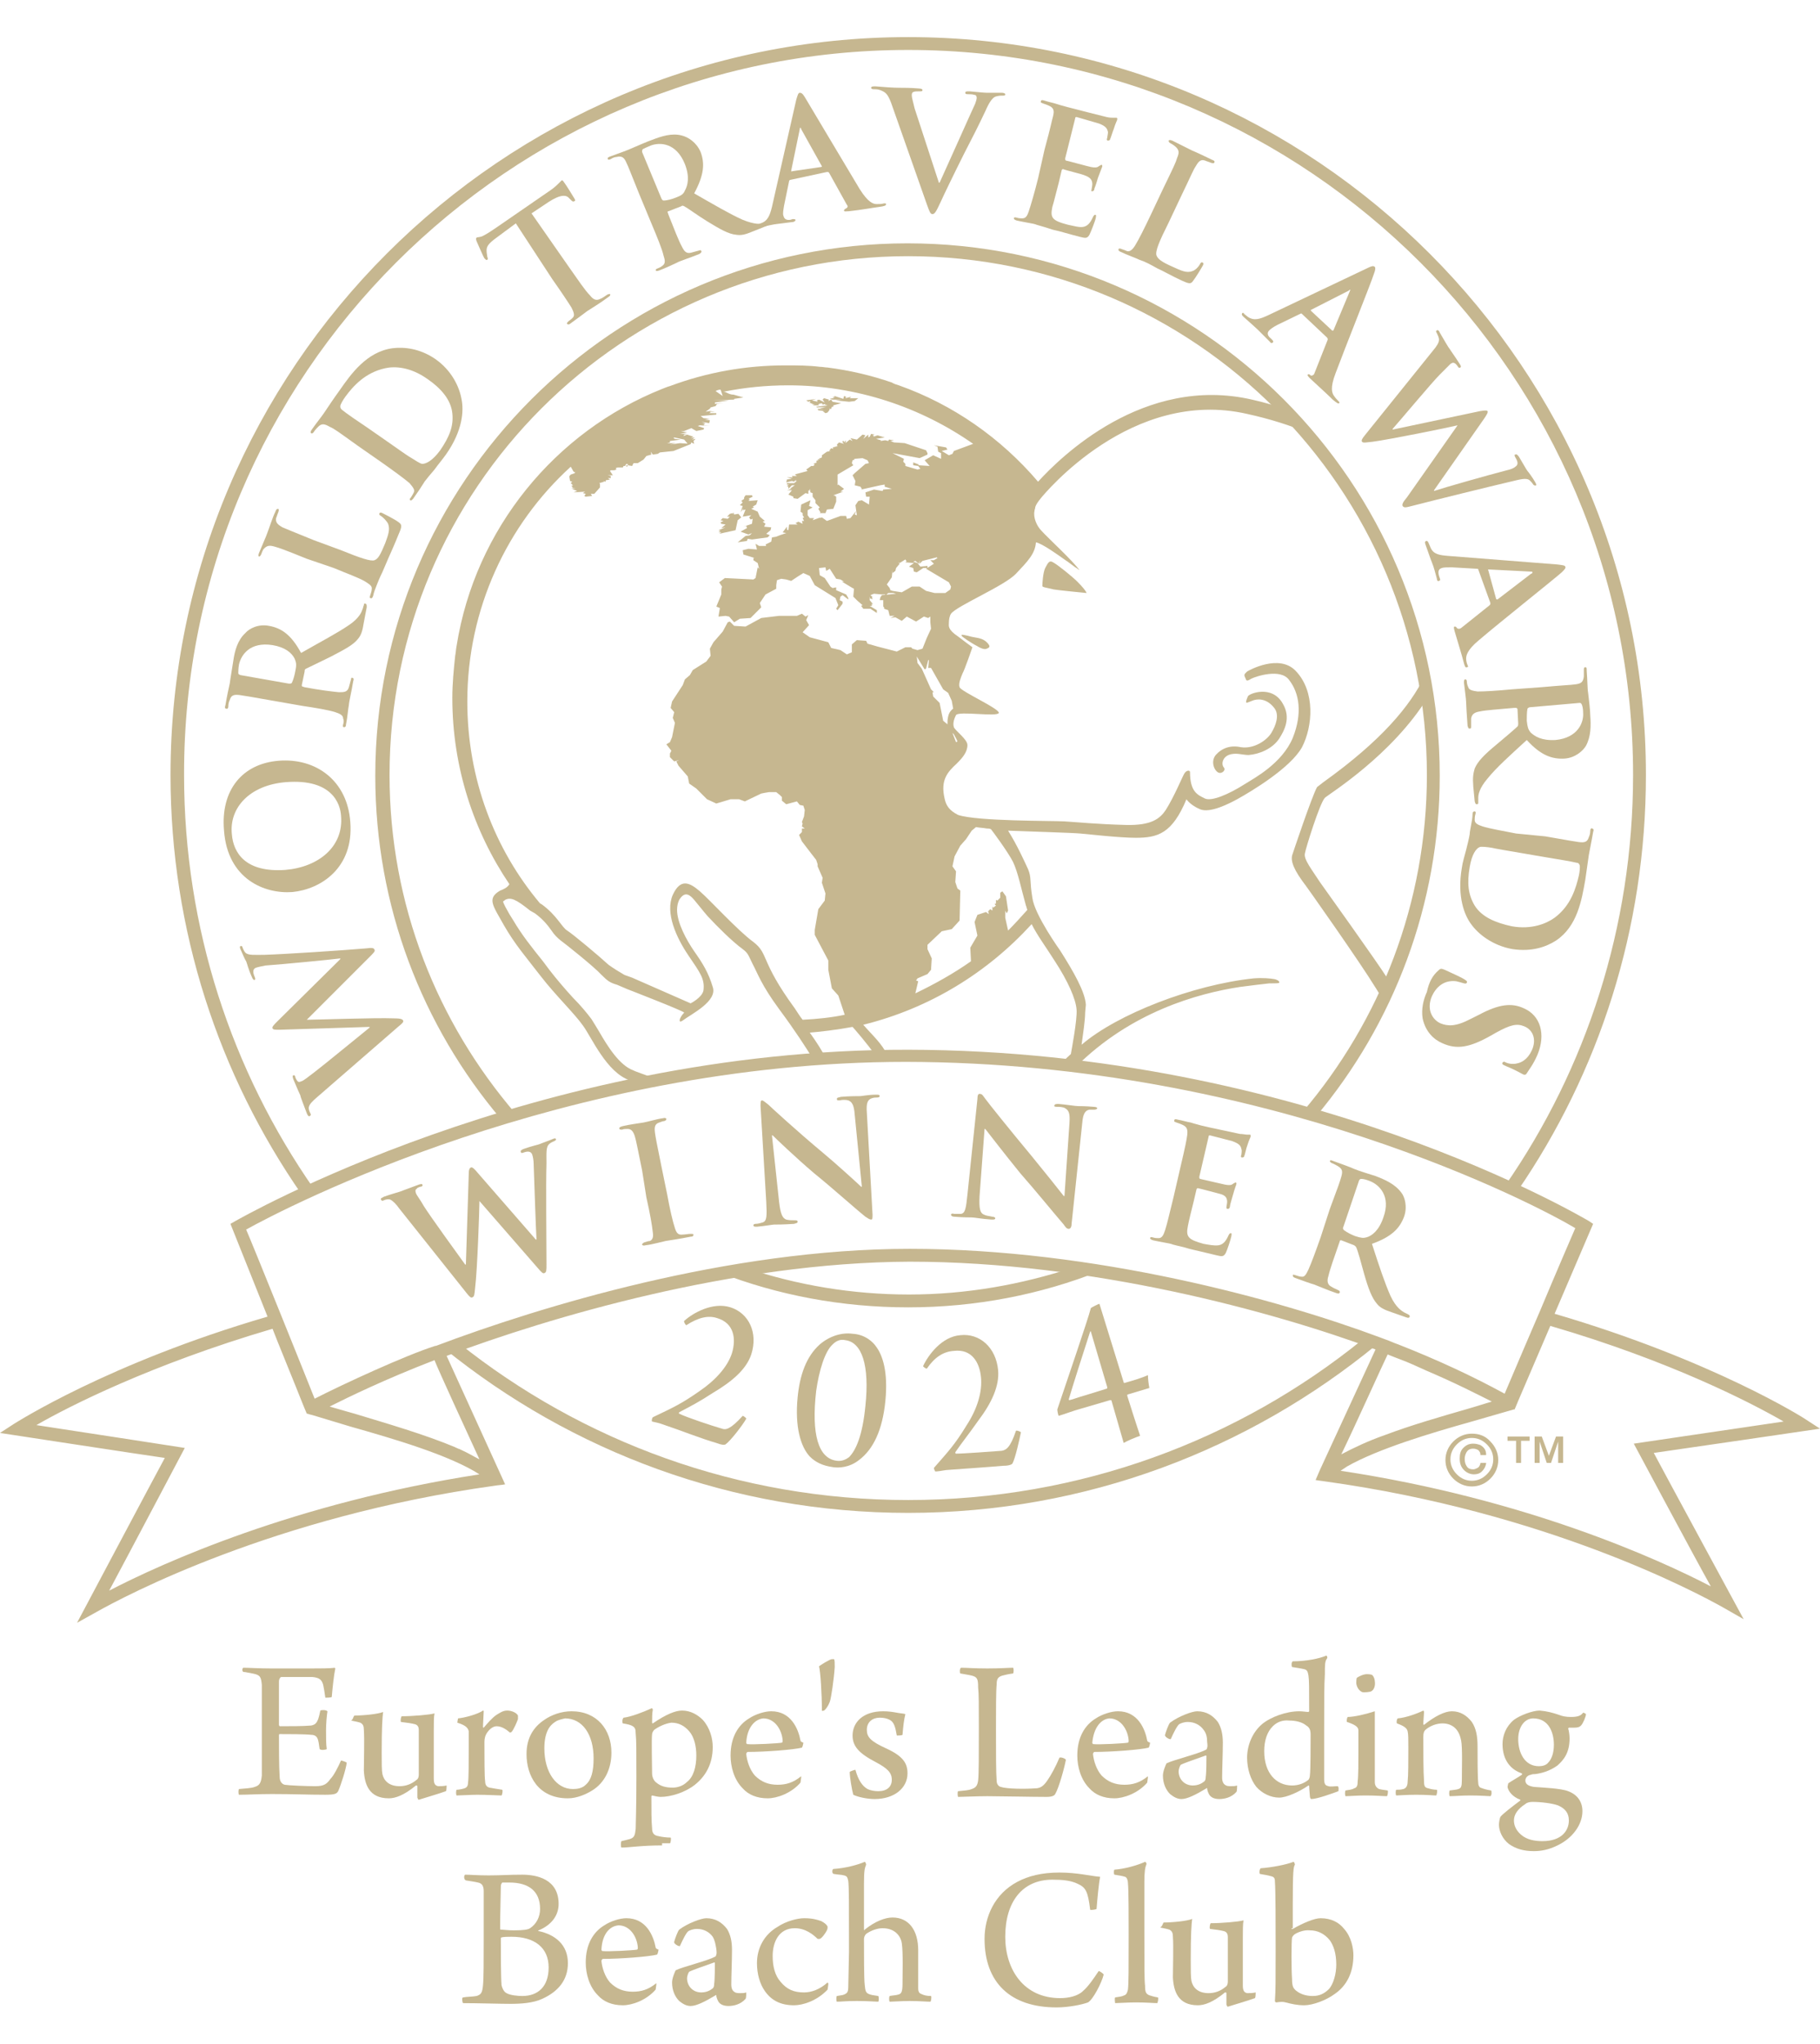 <?xml version="1.0" encoding="utf-8"?>
<!-- Generator: Adobe Illustrator 28.0.0, SVG Export Plug-In . SVG Version: 6.00 Build 0)  -->
<svg version="1.1" id="Capa_2_00000106123515105806432960000017236161234362138522_"
	 xmlns="http://www.w3.org/2000/svg" xmlns:xlink="http://www.w3.org/1999/xlink" x="0px" y="0px" viewBox="0 0 255.1 286.4"
	 style="enable-background:new 0 0 255.1 286.4;" xml:space="preserve">
<style type="text/css">
	.st0{fill:#C6B790;}
</style>
<g>
	<g>
		<path class="st0" d="M56,169.4c-0.5-0.7-0.9-1.1-1.3-1.3c-0.3-0.1-0.7,0-0.9,0.1c-0.2,0.1-0.3,0.1-0.4-0.1
			c-0.1-0.2,0.1-0.2,0.4-0.4c1.1-0.4,2.3-0.7,2.5-0.8c0.2-0.1,1.1-0.4,2.4-0.9c0.3-0.1,0.5-0.1,0.5,0c0.1,0.2-0.1,0.3-0.3,0.3
			c-0.2,0.1-0.4,0.1-0.5,0.3c-0.2,0.1-0.2,0.3-0.1,0.6c0.1,0.3,0.6,0.9,1.1,1.8c0.8,1.3,5,7.1,5.8,8.2l0.1,0l0.4-12.6
			c0-0.7,0.1-0.9,0.3-1c0.2-0.1,0.5,0.2,1,0.8l8.1,9.3l0.1,0c-0.1-1.6-0.3-7.8-0.4-10.6c0-0.5-0.1-1-0.2-1.3
			c-0.1-0.3-0.4-0.6-1.2-0.3c-0.2,0.1-0.4,0.1-0.4-0.1c-0.1-0.1,0.1-0.3,0.4-0.4c1.1-0.4,2.1-0.6,2.3-0.7c0.2-0.1,1.1-0.4,1.8-0.7
			c0.2-0.1,0.4-0.1,0.4,0c0.1,0.1,0,0.2-0.2,0.3c-0.2,0.1-0.5,0.2-0.7,0.4c-0.5,0.4-0.4,1.3-0.4,2.7c-0.1,3,0,10.6,0,14.2
			c0,0.8,0,1.1-0.3,1.2c-0.2,0.1-0.4-0.1-1-0.8l-8.1-9.3l0,0c0,1.2-0.3,9.8-0.6,12.1c-0.1,1-0.1,1.3-0.4,1.4
			c-0.2,0.1-0.4-0.1-0.8-0.6L56,169.4z"/>
		<path class="st0" d="M90,164c-0.7-3.4-0.8-4-1-4.7c-0.2-0.7-0.5-1.1-1-1.1c-0.3,0-0.6,0-0.8,0.1c-0.2,0-0.4,0-0.4-0.2
			c0-0.1,0.1-0.2,0.5-0.3c0.8-0.2,2.3-0.4,2.9-0.5c0.6-0.1,1.9-0.5,2.7-0.6c0.3-0.1,0.5,0,0.5,0.1c0,0.2-0.1,0.2-0.3,0.3
			c-0.2,0-0.4,0.1-0.7,0.2c-0.6,0.2-0.7,0.6-0.6,1.4c0.1,0.7,0.2,1.3,0.9,4.7l0.8,3.9c0.4,2.2,0.8,3.9,1.1,4.8
			c0.2,0.6,0.4,1,1.1,0.9c0.3,0,0.8-0.1,1.1-0.1c0.2,0,0.4,0,0.4,0.1c0,0.2-0.1,0.3-0.4,0.3c-1.5,0.3-2.9,0.5-3.5,0.6
			c-0.5,0.1-1.9,0.5-2.8,0.6c-0.3,0.1-0.5,0-0.5-0.1c0-0.1,0.1-0.2,0.3-0.3c0.3-0.1,0.6-0.2,0.8-0.2c0.4-0.2,0.5-0.6,0.4-1.2
			c-0.1-1-0.4-2.7-0.9-4.9L90,164z"/>
		<path class="st0" d="M109.2,168.4c0.2,1.8,0.5,2.3,1,2.5c0.4,0.1,0.8,0.1,1.2,0.1c0.2,0,0.4,0,0.4,0.2c0,0.2-0.2,0.2-0.5,0.3
			c-1.5,0.1-2.4,0.1-2.8,0.1c-0.2,0-1.3,0.2-2.4,0.3c-0.3,0-0.5,0-0.5-0.2c0-0.1,0.1-0.2,0.3-0.2c0.3,0,0.7-0.1,1-0.2
			c0.6-0.2,0.6-0.9,0.5-2.9l-0.8-13.4c0-0.5,0-0.8,0.2-0.8c0.2,0,0.5,0.3,0.9,0.6c0.3,0.3,4,3.7,7.6,6.7c1.7,1.4,5,4.4,5.4,4.8
			l0.1,0l-1-10.1c-0.1-1.4-0.4-1.8-0.9-2c-0.3-0.1-0.9-0.1-1.2,0c-0.3,0-0.4,0-0.4-0.2c0-0.2,0.2-0.2,0.6-0.3
			c1.2-0.1,2.3-0.1,2.7-0.1c0.2,0,1.1-0.2,2.2-0.2c0.3,0,0.5,0,0.5,0.2c0,0.1-0.1,0.2-0.4,0.2c-0.2,0-0.4,0-0.7,0.1
			c-0.6,0.2-0.8,0.7-0.7,2l0.8,14.3c0,0.5,0,0.7-0.2,0.7c-0.2,0-0.5-0.2-0.8-0.4c-1.5-1.2-4.6-4-7.2-6.1c-2.7-2.3-5.4-4.9-5.8-5.3
			l-0.1,0L109.2,168.4z"/>
		<path class="st0" d="M137.3,167.6c-0.1,1.8,0.1,2.4,0.6,2.6c0.4,0.2,0.8,0.2,1.2,0.3c0.2,0,0.4,0.1,0.4,0.2c0,0.2-0.2,0.2-0.5,0.2
			c-1.5-0.1-2.4-0.3-2.8-0.3c-0.2,0-1.3,0-2.4-0.1c-0.3,0-0.5-0.1-0.5-0.3c0-0.1,0.2-0.2,0.4-0.1c0.3,0,0.7,0,1,0
			c0.6-0.1,0.7-0.8,0.9-2.7l1.4-13.4c0-0.5,0.1-0.8,0.4-0.7c0.3,0,0.4,0.3,0.8,0.8c0.2,0.3,3.4,4.3,6.4,7.9c1.4,1.7,4.2,5.2,4.5,5.6
			l0.1,0l0.7-10.2c0.1-1.4-0.1-1.8-0.6-2.1c-0.3-0.2-0.9-0.2-1.2-0.2c-0.3,0-0.4-0.1-0.3-0.2c0-0.2,0.3-0.2,0.6-0.2
			c1.2,0.1,2.3,0.3,2.7,0.3c0.3,0,1.1,0,2.2,0.1c0.3,0,0.5,0.1,0.5,0.2c0,0.1-0.2,0.2-0.4,0.2c-0.2,0-0.4,0-0.7,0
			c-0.6,0.1-0.9,0.6-1,1.8l-1.5,14.2c0,0.5-0.2,0.7-0.4,0.7c-0.3,0-0.5-0.3-0.7-0.6c-1.3-1.5-3.9-4.7-6.1-7.2
			c-2.2-2.7-4.5-5.7-4.9-6.2l-0.1,0L137.3,167.6z"/>
		<path class="st0" d="M165.4,163.8c0.8-3.4,0.9-4,1-4.7c0.1-0.8,0-1.2-0.7-1.5c-0.2-0.1-0.5-0.2-0.8-0.3c-0.2-0.1-0.4-0.1-0.3-0.3
			c0-0.2,0.2-0.2,0.5-0.1c0.6,0.1,1.2,0.3,1.8,0.4c0.6,0.2,1.1,0.3,1.4,0.4c0.7,0.2,5.1,1.1,5.5,1.2c0.4,0,0.8,0.1,1,0.1
			c0.1,0,0.3,0,0.4,0c0.1,0,0.1,0.1,0.1,0.2c0,0.2-0.2,0.4-0.5,1.4c-0.1,0.2-0.3,1.2-0.4,1.4c0,0.1-0.1,0.2-0.3,0.2
			c-0.2,0-0.2-0.2-0.1-0.4c0-0.2,0.1-0.5,0-0.8c-0.1-0.4-0.2-0.7-1.3-1.1c-0.4-0.1-2.7-0.7-3.1-0.8c-0.1,0-0.2,0-0.2,0.2l-1.3,5.6
			c0,0.2,0,0.2,0.1,0.3c0.5,0.1,3,0.7,3.5,0.8c0.5,0.1,0.9,0.1,1.1-0.1c0.2-0.1,0.3-0.2,0.4-0.2c0.1,0,0.1,0.1,0.1,0.2
			c0,0.1-0.2,0.5-0.5,1.6c-0.1,0.4-0.4,1.3-0.4,1.5c0,0.2-0.1,0.4-0.3,0.4c-0.2,0-0.2-0.1-0.2-0.2c0-0.2,0.1-0.5,0.1-0.8
			c0-0.5-0.2-0.9-1-1.1c-0.4-0.1-2.6-0.7-3.1-0.8c-0.1,0-0.2,0.1-0.2,0.2l-0.4,1.7c-0.2,0.8-0.7,2.8-0.8,3.4c-0.3,1.5,0,1.9,2.2,2.5
			c0.6,0.1,1.5,0.3,2.1,0.2c0.6-0.1,1-0.5,1.4-1.4c0.1-0.2,0.2-0.3,0.3-0.3c0.2,0,0.1,0.2,0.1,0.4c-0.1,0.5-0.6,2-0.8,2.4
			c-0.3,0.5-0.5,0.5-1.3,0.3c-1.7-0.4-2.9-0.7-3.8-0.9c-0.9-0.3-1.6-0.4-2.3-0.6c-0.2-0.1-0.7-0.2-1.3-0.3c-0.5-0.1-1.1-0.2-1.5-0.3
			c-0.3-0.1-0.4-0.2-0.4-0.3c0-0.1,0.1-0.2,0.4-0.1c0.3,0.1,0.6,0.1,0.8,0.1c0.5,0,0.7-0.5,0.9-1.1c0.3-0.9,0.7-2.7,1.2-4.7
			L165.4,163.8z"/>
		<path class="st0" d="M186.4,169.4c1.2-3.2,1.4-3.8,1.6-4.5c0.2-0.7,0.2-1.1-0.5-1.5c-0.2-0.1-0.5-0.3-0.8-0.4
			c-0.2-0.1-0.3-0.2-0.3-0.3c0.1-0.2,0.2-0.1,0.5,0c1.1,0.4,2.5,0.9,2.9,1.1c0.7,0.3,2.4,0.8,3,1c1.3,0.5,2.7,1.1,3.6,2.3
			c0.5,0.6,0.9,2,0.4,3.4c-0.6,1.6-1.7,2.8-4.5,3.8c1,3.1,1.8,5.5,2.6,7.3c0.8,1.7,1.6,2.1,1.9,2.3c0.2,0.1,0.4,0.2,0.6,0.3
			c0.2,0.1,0.2,0.2,0.2,0.3c-0.1,0.2-0.2,0.2-0.5,0.1l-2-0.7c-1.2-0.4-1.7-0.7-2.1-1.2c-0.7-0.8-1.2-2.1-1.8-4.2
			c-0.4-1.5-0.9-3.3-1.1-3.7c-0.1-0.2-0.2-0.2-0.3-0.3l-1.8-0.7c-0.1,0-0.2,0-0.2,0.1l-0.1,0.3c-0.7,2-1.3,3.7-1.5,4.6
			c-0.2,0.6-0.2,1.2,0.4,1.5c0.3,0.2,0.8,0.4,1,0.5c0.2,0.1,0.2,0.2,0.2,0.3c-0.1,0.2-0.2,0.2-0.5,0.1c-1.2-0.4-2.8-1.1-3.1-1.2
			c-0.4-0.1-1.8-0.6-2.6-0.9c-0.3-0.1-0.4-0.2-0.4-0.4c0-0.1,0.1-0.1,0.4,0c0.3,0.1,0.6,0.2,0.8,0.2c0.5,0.1,0.7-0.4,1-1
			c0.4-0.9,1-2.5,1.7-4.5L186.4,169.4z M188.3,171.9c-0.1,0.2-0.1,0.3,0.1,0.5c0.4,0.3,1,0.6,1.5,0.8c0.9,0.3,1.2,0.3,1.6,0.2
			c0.8-0.2,1.8-1,2.4-2.8c1.1-3-0.6-4.6-1.9-5.1c-0.5-0.2-0.9-0.3-1.2-0.3c-0.2,0-0.2,0.1-0.3,0.2L188.3,171.9z"/>
		<polygon class="st0" points="103.8,71.8 104.2,71.2 104.1,71.5 104.5,71.4 104.1,72.4 105.3,72.2 105,72.5 105.2,72.8 105.5,72.7 
			105.4,73.4 104.2,73.8 104.6,73.7 104.7,74 103.8,74.5 104.9,74.9 105.4,74.7 105.1,75 104.5,75.1 103.4,76 104.7,75.8 
			104.8,75.5 105.4,75.6 107.6,75.3 107.9,75 107.4,74.8 108,74.3 108.1,73.9 107.1,73.8 107.3,73.4 106.9,73.1 107.2,73 
			106.5,72.4 106.2,71.7 105.3,71.3 105.7,71.1 105.5,71 106,70.7 106.2,70.1 104.9,70.2 105.1,70 104.9,69.9 105.5,69.6 
			105.4,69.4 104.5,69.4 104.3,69.7 104.3,69.9 103.9,70.2 104.1,70.4 103.7,70.8 104.1,70.9 		"/>
		<polygon class="st0" points="101.1,74.6 100.8,74.8 103.1,74.3 103.4,72.9 103.9,72.5 103.5,72 102.9,72.1 102.8,71.8 102.7,72.1 
			102.7,71.9 102.3,72 101.9,72.4 102.3,72.4 102,72.7 101.3,72.6 101,72.9 101.4,73 101,73.2 101.1,73.4 101.7,73.5 101.1,74 
			101.7,73.9 100.7,74.3 101,74.4 100.7,74.6 		"/>
		<polygon class="st0" points="116.7,55.8 116.3,55.9 116.7,56 118,56 117.1,56.1 119,56.3 119.8,56.2 120.3,55.8 119.1,55.8 
			119.3,55.6 118.5,55.8 118.6,55.6 118.3,55.5 118.2,55.9 117,55.5 116.9,55.6 117.1,55.7 116.7,55.6 116.9,55.8 116,55.8 		"/>
		<polygon class="st0" points="113.6,56.2 113.5,56.4 113.8,56.5 113.3,56.4 114.2,56.7 113.8,56.7 114.1,56.8 114.8,56.8 
			114.7,56.7 114.8,56.6 115.2,56.5 115.3,56.7 115.7,56.6 115.6,56.7 116,56.8 114.4,57 114.5,57.1 115.9,57 114.9,57.2 
			115.5,57.3 114.6,57.3 114.7,57.5 115.7,57.6 115.3,57.6 115.7,57.9 116,57.8 116.3,57.4 116.2,57.3 116.5,57.3 116.6,57 
			116.8,57 116.8,56.8 117.9,56.5 116.7,56.3 116.5,56 116.1,56.2 116.2,56 115.5,55.8 115.3,56 115.6,56.4 114.8,56 114.5,56.1 
			114.6,56.3 113.8,56.1 114.4,55.9 113,56.1 113.3,56.3 		"/>
		<path class="st0" d="M170.4,105.8c-0.8,1-0.1,2.4,0.5,2.5c0.4,0.1,1-0.4,0.6-0.8c-0.3-0.4-0.2-1.3,0.7-1.7c1-0.4,1.9,0,2.8,0
			c1.4-0.1,3.3-0.8,4.3-2.3c0.7-1.1,1.7-2.9,0.5-4.9c-1.5-2.7-4.8-1.4-4.9-1c-0.5,1.2-0.2,0.9,0.6,0.6c0.7-0.3,2-0.4,3.1,1
			c0.8,1,0.2,2.5-0.4,3.5c-0.6,1-2.4,2.3-4.3,2C172.5,104.4,171.3,104.8,170.4,105.8"/>
		<path class="st0" d="M147.7,82.6c0.5,0.1,4.6,0.5,4.6,0.5c-0.1-0.3-0.6-0.9-1.3-1.6c-0.7-0.7-2.8-2.4-3.4-2.7
			c-0.6-0.4-0.8,0.3-1.1,0.8c-0.3,0.6-0.4,2.1-0.4,2.5C146.1,82.3,146.5,82.3,147.7,82.6"/>
		<path class="st0" d="M135.7,89.1c-0.9-0.2-1-0.2-0.9,0c0,0.1,1.3,1,2.1,1.4c0.8,0.5,1.2,0.5,1.4,0.4c0.2-0.1,0.8-0.2-0.1-1
			C137.5,89.3,136.6,89.4,135.7,89.1"/>
		<path class="st0" d="M185.7,111.8c0.5-0.5,9.4-5.9,14.5-14.2c-0.1-1-0.3-2-0.5-2.9c-2,4.2-6.1,9.1-14.2,14.9l-0.9,0.7
			c-0.8,1.5-3.4,9.3-3.4,9.3c-0.3,0.7-0.2,1.7,1.3,3.8c0.5,0.6,8.3,11.7,10.3,15c0.4,0.6,0.7,1.2,1.1,1.8c0.4-0.8,0.7-1.5,1.1-2.3
			c-0.2-0.4-0.4-0.6-0.6-0.9c-1.1-1.8-9.4-13.4-9.4-13.4c-1.1-1.7-2.3-3.2-2.1-4C183,118.9,185,112.5,185.7,111.8"/>
		<path class="st0" d="M44.5,153.7c-0.7,0.6-1.1,1-1.2,1.4c-0.1,0.3,0.1,0.7,0.2,0.9c0.1,0.2,0.1,0.3-0.1,0.4
			c-0.1,0.1-0.3-0.1-0.4-0.4c-0.4-1.1-0.9-2.3-0.9-2.5c-0.1-0.2-0.5-1.1-1-2.3c-0.1-0.3-0.1-0.5,0-0.5c0.2-0.1,0.3,0.1,0.3,0.3
			c0.1,0.2,0.2,0.4,0.3,0.5c0.2,0.2,0.3,0.1,0.6,0c0.3-0.1,0.9-0.6,1.7-1.2c1.2-0.9,6.8-5.5,7.8-6.3l0-0.1l-12.6,0.4
			c-0.7,0-0.9,0-1-0.2c-0.1-0.2,0.2-0.5,0.7-1l8.8-8.7l0-0.1c-1.6,0.2-7.8,0.8-10.5,1c-0.5,0.1-1,0.2-1.3,0.3
			c-0.3,0.1-0.6,0.4-0.2,1.3c0.1,0.2,0.1,0.4,0,0.4c-0.1,0.1-0.3-0.1-0.4-0.4c-0.5-1.1-0.7-2-0.8-2.2c-0.1-0.1-0.5-1-0.8-1.7
			c-0.1-0.2-0.1-0.4,0-0.4c0.1-0.1,0.3,0,0.3,0.2c0.1,0.2,0.2,0.5,0.4,0.7c0.4,0.4,1.3,0.3,2.7,0.3c3-0.1,10.6-0.6,14.2-0.9
			c0.8-0.1,1.1-0.1,1.2,0.2c0.1,0.2-0.1,0.4-0.8,1.1l-8.7,8.7l0,0c1.2,0,9.8-0.3,12.1-0.2c1,0,1.3,0.1,1.4,0.3
			c0.1,0.2-0.1,0.4-0.6,0.8L44.5,153.7z"/>
		<path class="st0" d="M41,125c-3.9,0.3-9.1-1.8-9.6-8.6c-0.5-5.6,2.5-9.4,7.7-9.8c5.2-0.4,9.6,2.8,10,8.6
			C49.6,121.6,45,124.6,41,125 M40.1,109.6c-5.1,0.4-8,3.6-7.6,7.3c0.2,2.6,1.9,5.4,7.5,5c4.7-0.4,8.2-3.3,7.8-7.6
			C47.7,112.7,46.6,109.1,40.1,109.6"/>
		<path class="st0" d="M38.3,98.2c-3.4-0.6-4-0.7-4.7-0.8c-0.8-0.1-1.2,0-1.4,0.7c-0.1,0.2-0.2,0.5-0.2,0.9c0,0.2-0.1,0.4-0.3,0.3
			c-0.2,0-0.2-0.2-0.1-0.5c0.2-1.2,0.5-2.6,0.6-3c0.1-0.8,0.4-2.5,0.5-3.2c0.2-1.4,0.6-2.9,1.7-3.9c0.5-0.6,1.8-1.3,3.3-1
			c1.7,0.3,3.1,1.2,4.5,3.8c2.8-1.6,5.1-2.8,6.7-3.9c1.5-1,1.8-1.9,1.9-2.2c0.1-0.2,0.1-0.4,0.2-0.6c0-0.2,0.1-0.3,0.2-0.2
			c0.2,0,0.2,0.2,0.2,0.5l-0.4,2.1c-0.2,1.3-0.4,1.8-0.8,2.3c-0.7,0.9-1.9,1.5-3.8,2.5c-1.4,0.7-3.1,1.5-3.5,1.7
			c-0.2,0.1-0.2,0.2-0.2,0.4l-0.4,1.9c0,0.1,0,0.2,0.1,0.2l0.3,0.1c2.1,0.4,3.8,0.6,4.8,0.7c0.7,0,1.2,0,1.4-0.7
			c0.1-0.3,0.2-0.8,0.3-1.1c0-0.2,0.1-0.3,0.2-0.2c0.2,0,0.2,0.2,0.1,0.5c-0.2,1.3-0.6,2.9-0.6,3.3c-0.1,0.4-0.2,1.8-0.4,2.7
			c0,0.3-0.1,0.4-0.3,0.4c-0.1,0-0.2-0.1-0.1-0.4c0.1-0.3,0.1-0.6,0-0.8c0-0.5-0.5-0.7-1.1-0.9c-0.9-0.3-2.7-0.6-4.7-0.9L38.3,98.2z
			 M40.5,95.8c0.2,0,0.3,0,0.4-0.1c0.2-0.4,0.4-1.1,0.5-1.7c0.2-0.9,0.1-1.2-0.1-1.7c-0.4-0.8-1.3-1.6-3.1-1.9
			c-3.2-0.5-4.4,1.4-4.7,2.7c-0.1,0.6-0.1,1-0.1,1.2c0,0.2,0.1,0.2,0.3,0.3L40.5,95.8z"/>
		<path class="st0" d="M47.8,77.1c2.7,1.1,4.2,1.6,4.7,1.4c0.5-0.2,0.8-0.7,1.5-2.4c0.4-1.1,0.7-1.9,0.4-2.7c-0.2-0.4-0.7-0.9-1-1.1
			c-0.2-0.1-0.3-0.2-0.2-0.4c0.1-0.1,0.2-0.1,0.4,0c0.2,0.1,1.8,0.9,2.3,1.3c0.4,0.3,0.5,0.5,0,1.6c-0.6,1.5-1.1,2.6-1.5,3.5
			c-0.4,0.9-0.7,1.7-1.1,2.5c-0.1,0.2-0.3,0.7-0.5,1.2c-0.2,0.5-0.4,1-0.5,1.5c-0.1,0.3-0.2,0.4-0.4,0.3c-0.1,0-0.1-0.1,0-0.4
			c0.1-0.3,0.2-0.6,0.2-0.8c0.1-0.5-0.3-0.7-0.9-1.1c-0.8-0.5-2.5-1.1-4.4-1.9L43,78.3c-3.2-1.3-3.8-1.5-4.5-1.7
			c-0.7-0.2-1.1-0.2-1.6,0.4c-0.1,0.2-0.2,0.4-0.3,0.7c-0.1,0.2-0.2,0.3-0.3,0.3c-0.1-0.1-0.1-0.2,0-0.5c0.4-1,1-2.3,1.2-2.9
			c0.2-0.5,0.7-2.1,1.1-2.9c0.1-0.3,0.2-0.4,0.4-0.4c0.1,0.1,0.1,0.2,0,0.5c-0.1,0.2-0.2,0.6-0.3,0.8c-0.1,0.6,0.2,0.9,0.9,1.3
			c0.7,0.3,1.2,0.5,4.4,1.8L47.8,77.1z"/>
		<path class="st0" d="M50.2,62.5c-2.8-2-3.3-2.4-4-2.7c-0.7-0.4-1.1-0.5-1.6,0c-0.1,0.1-0.4,0.4-0.6,0.7c-0.1,0.2-0.3,0.3-0.4,0.2
			c-0.1-0.1-0.1-0.2,0.1-0.5c0.7-1,1.6-2.1,1.9-2.6c0.4-0.6,1.2-1.8,2-2.9c1.6-2.3,3.8-5.4,7.4-5.9c1.6-0.2,3.8,0,6,1.5
			c2.3,1.6,3.4,3.9,3.7,5.7c0.3,1.5,0.2,4.3-2.2,7.7c-0.5,0.7-1.1,1.4-1.6,2.1c-0.6,0.7-1.1,1.3-1.4,1.7c-0.1,0.2-0.4,0.6-0.7,1.1
			c-0.3,0.4-0.6,0.9-0.9,1.3c-0.2,0.2-0.3,0.3-0.4,0.2c-0.1-0.1-0.1-0.2,0.1-0.4c0.2-0.3,0.3-0.5,0.4-0.7c0.2-0.4-0.2-0.8-0.6-1.3
			c-0.7-0.6-2.2-1.7-3.9-2.9L50.2,62.5z M53.9,61.6c2,1.4,3.4,2.4,3.8,2.6c0.5,0.3,1.2,0.8,1.5,0.8c0.5,0,1.4-0.4,2.5-1.9
			c1.3-1.9,1.9-3.4,1.7-5.2c-0.2-1.9-1.6-3.5-3.5-4.8c-2.4-1.7-4.6-1.8-5.9-1.5c-2.8,0.6-4.5,2.5-5.6,4c-0.3,0.4-0.7,1.1-0.7,1.3
			c0,0.2,0,0.3,0.2,0.5c0.6,0.5,2.2,1.6,3.7,2.6L53.9,61.6z"/>
		<path class="st0" d="M72.3,31.3l-2.7,2c-1.1,0.8-1.4,1.2-1.4,1.8c0,0.4,0.1,0.7,0.1,0.9c0.1,0.2,0.1,0.3,0,0.4
			c-0.1,0.1-0.2,0-0.4-0.2c-0.2-0.3-1-2.2-1.1-2.4c-0.1-0.3-0.1-0.4,0-0.5c0.1-0.1,0.5,0,1-0.3c0.6-0.3,1.3-0.8,1.9-1.2l7.4-5.1
			c0.6-0.4,1-0.8,1.2-1c0.2-0.2,0.4-0.4,0.4-0.4c0.1-0.1,0.2,0,0.4,0.3c0.3,0.4,1.1,1.7,1.4,2.2c0.1,0.2,0.2,0.3,0,0.4
			c-0.2,0.1-0.3,0-0.5-0.2l-0.2-0.2c-0.4-0.5-1.2-0.6-2.9,0.5l-2.4,1.6l5.3,7.6c1.2,1.7,2.2,3.2,2.9,3.9c0.4,0.5,0.8,0.8,1.4,0.5
			c0.3-0.1,0.7-0.4,1-0.6c0.2-0.1,0.3-0.1,0.4-0.1c0.1,0.1,0,0.3-0.2,0.4c-1.2,0.9-2.4,1.6-3,2c-0.4,0.3-1.6,1.2-2.3,1.7
			c-0.2,0.2-0.4,0.2-0.5,0.1c-0.1-0.1,0-0.2,0.2-0.4c0.3-0.2,0.5-0.4,0.6-0.5c0.3-0.3,0.1-0.8-0.2-1.4c-0.5-0.8-1.5-2.3-2.7-4
			L72.3,31.3z"/>
		<path class="st0" d="M89.6,27.2c-1.3-3.2-1.5-3.8-1.8-4.4c-0.3-0.7-0.6-1-1.4-0.8c-0.2,0-0.5,0.1-0.8,0.3c-0.2,0.1-0.4,0.1-0.4,0
			c-0.1-0.2,0.1-0.3,0.4-0.4c1.1-0.4,2.5-0.9,2.9-1.1c0.7-0.3,2.3-1,2.9-1.2c1.3-0.5,2.8-1,4.2-0.6c0.8,0.2,2,0.9,2.6,2.3
			c0.6,1.6,0.5,3.2-0.9,5.8c2.8,1.6,5,2.9,6.8,3.7c1.7,0.7,2.6,0.6,2.9,0.5c0.2,0,0.4-0.1,0.6-0.2c0.2-0.1,0.3,0,0.3,0.1
			c0.1,0.2-0.1,0.3-0.3,0.4l-2,0.8c-1.2,0.5-1.7,0.6-2.4,0.5c-1.1-0.1-2.3-0.8-4.1-1.9c-1.3-0.8-2.8-1.9-3.2-2.1
			c-0.2-0.1-0.3-0.1-0.4,0l-1.8,0.7c-0.1,0-0.2,0.1-0.1,0.2l0.1,0.3c0.8,2,1.4,3.6,1.9,4.5c0.3,0.6,0.6,1,1.3,0.8
			c0.3-0.1,0.8-0.2,1.1-0.3c0.2-0.1,0.3,0,0.3,0.1c0.1,0.1-0.1,0.3-0.3,0.4c-1.2,0.5-2.8,1-3.1,1.2c-0.4,0.2-1.7,0.8-2.5,1.1
			c-0.3,0.1-0.4,0.1-0.5,0c0-0.1,0-0.2,0.3-0.3c0.3-0.1,0.6-0.3,0.7-0.4c0.4-0.3,0.3-0.8,0.1-1.4c-0.2-0.9-0.9-2.6-1.7-4.5
			L89.6,27.2z M92.7,27.8c0.1,0.2,0.2,0.3,0.3,0.3c0.5,0,1.2-0.2,1.7-0.4c0.8-0.3,1.1-0.5,1.3-1c0.4-0.7,0.7-1.9,0-3.7
			c-1.2-3-3.5-3.1-4.8-2.6c-0.5,0.2-0.9,0.4-1.1,0.5c-0.1,0.1-0.1,0.2-0.1,0.4L92.7,27.8z"/>
		<path class="st0" d="M110.8,25.2c-0.1,0-0.2,0.1-0.2,0.2l-0.7,3.4c-0.1,0.6-0.2,1.2-0.1,1.4c0.1,0.4,0.3,0.7,1,0.6l0.3-0.1
			c0.3,0,0.3,0,0.4,0.1c0,0.2-0.1,0.2-0.3,0.3c-0.7,0.1-1.7,0.2-2.4,0.3c-0.2,0-1.5,0.3-2.6,0.5c-0.3,0-0.4,0-0.5-0.2
			c0-0.1,0.1-0.2,0.2-0.2c0.2,0,0.5-0.1,0.7-0.2c1-0.3,1.3-1.1,1.6-2.3l3.4-15c0.2-0.7,0.3-1,0.5-1c0.2,0,0.4,0.1,0.7,0.6
			c0.7,1.2,5.8,9.7,7.7,12.9c1.2,1.9,1.9,2.1,2.4,2.1c0.3,0,0.7,0,1-0.1c0.2,0,0.3,0,0.3,0.1c0,0.2-0.2,0.3-1,0.4
			c-0.8,0.1-2.4,0.4-4.2,0.6c-0.4,0-0.7,0.1-0.7-0.1c0-0.1,0.1-0.2,0.3-0.3c0.2-0.1,0.3-0.3,0.1-0.5l-2.5-4.5
			c-0.1-0.1-0.1-0.1-0.3-0.1L110.8,25.2z M115.1,23.4c0.1,0,0.1-0.1,0.1-0.1l-2.9-5.2c0-0.1-0.1-0.2-0.1-0.2c-0.1,0-0.1,0.1-0.1,0.2
			l-1.2,5.8c0,0.1,0,0.2,0.1,0.1L115.1,23.4z"/>
		<path class="st0" d="M124.9,14.4c-0.5-1.3-0.8-1.5-1.6-1.8c-0.3-0.1-0.7-0.1-0.9-0.1c-0.2,0-0.3-0.1-0.3-0.2
			c0-0.2,0.3-0.2,0.6-0.2c1.2,0.1,2.5,0.2,3.3,0.2c0.6,0,1.7,0,2.8,0.1c0.3,0,0.5,0.1,0.5,0.2c0,0.2-0.1,0.2-0.4,0.2
			c-0.4,0-0.7,0-0.9,0.1c-0.2,0.1-0.2,0.3-0.2,0.5c0,0.3,0.2,0.9,0.4,1.8l3.4,10.4l0.1,0c1.1-2.4,4.3-9.6,5-11.1
			c0.1-0.3,0.2-0.6,0.2-0.8c0-0.2-0.1-0.4-0.3-0.4c-0.3-0.1-0.6-0.1-0.9-0.1c-0.2,0-0.4,0-0.4-0.2c0-0.2,0.2-0.2,0.6-0.2
			c1.1,0.1,2.1,0.2,2.4,0.2c0.4,0,1.5,0,2.1,0c0.3,0,0.5,0.1,0.5,0.2c0,0.2-0.1,0.2-0.4,0.2c-0.2,0-0.7,0-1.1,0.2
			c-0.3,0.2-0.7,0.6-1.3,2c-1,2.1-1.6,3.3-3,6c-1.6,3.2-2.8,5.7-3.3,6.8c-0.6,1.3-0.8,1.6-1.1,1.6c-0.3,0-0.4-0.3-0.8-1.4
			L124.9,14.4z"/>
		<path class="st0" d="M146.4,21c0.9-3.3,1-4,1.2-4.7c0.2-0.8,0.1-1.2-0.6-1.5c-0.2-0.1-0.5-0.2-0.8-0.3c-0.2-0.1-0.4-0.1-0.3-0.3
			c0-0.2,0.2-0.2,0.5-0.1c0.6,0.2,1.2,0.3,1.8,0.5c0.6,0.2,1.1,0.3,1.4,0.4c0.7,0.2,5.1,1.3,5.5,1.4c0.4,0.1,0.8,0.1,1,0.1
			c0.1,0,0.3,0,0.4,0c0.1,0,0.1,0.1,0.1,0.2c0,0.2-0.2,0.4-0.5,1.4c-0.1,0.2-0.4,1.2-0.5,1.4c0,0.1-0.1,0.2-0.3,0.2
			c-0.2,0-0.2-0.2-0.1-0.4c0-0.2,0.1-0.5,0.1-0.8c-0.1-0.4-0.2-0.8-1.3-1.2c-0.4-0.1-2.7-0.8-3.1-0.9c-0.1,0-0.2,0-0.2,0.2l-1.4,5.6
			c0,0.2,0,0.2,0.1,0.3c0.5,0.1,3,0.8,3.5,0.9c0.5,0.1,0.9,0.1,1.1-0.1c0.2-0.1,0.3-0.2,0.4-0.2c0.1,0,0.1,0.1,0.1,0.2
			c0,0.1-0.2,0.5-0.6,1.6c-0.1,0.4-0.4,1.3-0.5,1.5c0,0.2-0.1,0.4-0.3,0.4c-0.2,0-0.2-0.1-0.1-0.2c0-0.2,0.1-0.5,0.1-0.8
			c0-0.5-0.2-0.9-1-1.2c-0.4-0.2-2.6-0.7-3.1-0.9c-0.1,0-0.2,0.1-0.2,0.2l-0.4,1.7c-0.2,0.7-0.7,2.8-0.9,3.4
			c-0.3,1.5-0.1,1.9,2.2,2.5c0.6,0.1,1.5,0.4,2.1,0.3c0.6-0.1,1-0.5,1.4-1.4c0.1-0.2,0.2-0.3,0.3-0.3c0.2,0,0.1,0.2,0.1,0.4
			c-0.1,0.5-0.7,2-0.9,2.4c-0.3,0.5-0.5,0.5-1.3,0.3c-1.6-0.4-2.8-0.8-3.8-1c-0.9-0.3-1.6-0.5-2.3-0.7c-0.2-0.1-0.7-0.2-1.3-0.3
			c-0.5-0.1-1.1-0.2-1.5-0.3c-0.3-0.1-0.4-0.2-0.4-0.3c0-0.1,0.1-0.2,0.4-0.1c0.3,0.1,0.6,0.1,0.8,0.1c0.5,0,0.7-0.4,0.9-1
			c0.3-0.9,0.8-2.6,1.3-4.6L146.4,21z"/>
		<path class="st0" d="M163.8,31.2c-1.3,2.6-1.9,4-1.7,4.6c0.2,0.5,0.7,0.9,2.3,1.6c1.1,0.5,1.9,0.9,2.7,0.6c0.4-0.1,0.9-0.6,1.1-1
			c0.1-0.2,0.2-0.3,0.4-0.2c0.1,0.1,0.1,0.2,0,0.4c-0.1,0.2-1,1.7-1.4,2.2c-0.3,0.4-0.5,0.4-1.6-0.1c-1.5-0.7-2.5-1.3-3.4-1.7
			c-0.9-0.5-1.6-0.9-2.5-1.2c-0.2-0.1-0.7-0.3-1.2-0.5c-0.5-0.2-1-0.4-1.4-0.6c-0.3-0.1-0.4-0.3-0.3-0.4c0-0.1,0.2-0.1,0.4,0
			c0.3,0.1,0.6,0.2,0.8,0.3c0.4,0.1,0.8-0.3,1.1-0.8c0.5-0.8,1.3-2.4,2.2-4.3l1.7-3.6c1.5-3.1,1.8-3.7,2-4.4
			c0.3-0.7,0.3-1.1-0.3-1.6c-0.1-0.1-0.4-0.3-0.6-0.4c-0.2-0.1-0.3-0.2-0.3-0.4c0.1-0.1,0.2-0.1,0.5,0c1,0.5,2.2,1.1,2.8,1.4
			c0.5,0.2,2,0.9,2.8,1.3c0.3,0.1,0.4,0.2,0.3,0.4c-0.1,0.1-0.2,0.1-0.5,0c-0.2-0.1-0.6-0.2-0.8-0.3c-0.6-0.2-0.9,0.1-1.3,0.8
			c-0.4,0.6-0.6,1.2-2.1,4.3L163.8,31.2z"/>
		<path class="st0" d="M182.5,44c-0.1-0.1-0.1-0.1-0.3,0l-3.1,1.5c-0.6,0.3-1,0.6-1.2,0.8c-0.3,0.3-0.3,0.7,0.2,1.1l0.2,0.2
			c0.2,0.2,0.2,0.3,0.1,0.4c-0.1,0.1-0.3,0.1-0.4-0.1c-0.5-0.5-1.2-1.2-1.7-1.7c-0.2-0.2-1.1-1-2-1.8c-0.2-0.2-0.3-0.3-0.2-0.5
			c0.1-0.1,0.2-0.1,0.3,0.1c0.1,0.1,0.4,0.3,0.5,0.4c0.9,0.6,1.7,0.3,2.8-0.2l13.9-6.6c0.6-0.3,0.9-0.4,1.1-0.2
			c0.1,0.1,0.1,0.4-0.1,0.9c-0.4,1.3-4.1,10.5-5.4,14c-0.8,2.1-0.5,2.8-0.2,3.2c0.2,0.3,0.4,0.5,0.6,0.7c0.1,0.1,0.2,0.2,0.1,0.3
			c-0.1,0.1-0.3,0-0.9-0.5c-0.6-0.6-1.8-1.7-3.1-2.9c-0.3-0.3-0.5-0.5-0.4-0.6c0.1-0.1,0.2-0.1,0.4,0.1c0.1,0.1,0.4,0,0.5-0.2
			l1.9-4.8c0-0.1,0-0.2-0.1-0.3L182.5,44z M186.7,46.3c0.1,0.1,0.1,0,0.2,0l2.3-5.5c0-0.1,0.1-0.2,0.1-0.2c-0.1,0-0.2,0-0.2,0.1
			l-5.3,2.7c-0.1,0-0.1,0.1,0,0.2L186.7,46.3z"/>
		<path class="st0" d="M200.8,49.2c0.6-0.7,0.9-1.2,0.9-1.6c0-0.3-0.2-0.7-0.3-0.9c-0.1-0.2-0.2-0.3,0-0.4c0.1-0.1,0.3,0,0.4,0.3
			c0.6,1,1.2,2.1,1.4,2.3c0.1,0.2,0.7,1,1.4,2.1c0.2,0.3,0.2,0.4,0.1,0.5c-0.2,0.1-0.3,0-0.4-0.2c-0.1-0.1-0.2-0.3-0.4-0.4
			c-0.2-0.1-0.3-0.1-0.6,0.1c-0.2,0.2-0.8,0.8-1.5,1.5c-1.1,1.1-5.7,6.6-6.6,7.6l0,0.1l12.3-2.6c0.7-0.1,0.9-0.1,1,0
			c0.1,0.2-0.1,0.5-0.5,1.1L201,68.7l0,0.1c1.5-0.5,7.5-2.2,10.2-2.9c0.5-0.1,1-0.3,1.2-0.5c0.3-0.2,0.5-0.5,0-1.3
			c-0.1-0.2-0.2-0.4,0-0.4c0.1-0.1,0.3,0,0.5,0.3c0.6,1,1.1,1.9,1.2,2c0.1,0.1,0.7,0.9,1.1,1.6c0.1,0.2,0.2,0.4,0.1,0.4
			c-0.1,0.1-0.3,0-0.4-0.1c-0.1-0.2-0.3-0.4-0.5-0.6c-0.5-0.4-1.4-0.1-2.7,0.2c-3,0.7-10.3,2.5-13.8,3.4c-0.8,0.2-1.1,0.3-1.3,0
			c-0.1-0.2,0-0.5,0.6-1.2l7.1-10.1l0,0c-1.2,0.3-9.6,2-11.9,2.3c-1,0.1-1.3,0.2-1.5,0c-0.1-0.2,0-0.4,0.4-0.9L200.8,49.2z"/>
		<path class="st0" d="M207.2,79.8c0-0.1-0.1-0.1-0.2-0.1l-3.5-0.2c-0.6,0-1.2,0-1.4,0.1c-0.4,0.1-0.6,0.4-0.4,1.1l0.1,0.3
			c0.1,0.3,0.1,0.3-0.1,0.4c-0.2,0.1-0.3-0.1-0.3-0.3c-0.2-0.7-0.4-1.6-0.7-2.3c-0.1-0.2-0.5-1.4-0.9-2.5c-0.1-0.3-0.1-0.4,0.1-0.5
			c0.1,0,0.2,0,0.3,0.2c0.1,0.2,0.2,0.5,0.3,0.7c0.4,1,1.3,1.1,2.5,1.2l15.3,1.2c0.7,0.1,1,0.1,1.1,0.3c0.1,0.2-0.1,0.4-0.5,0.8
			c-1,0.9-8.8,7.1-11.6,9.5c-1.7,1.4-1.8,2.2-1.8,2.6c0,0.3,0.1,0.7,0.2,0.9c0.1,0.2,0.1,0.3-0.1,0.3c-0.2,0.1-0.3-0.1-0.5-0.9
			c-0.2-0.8-0.7-2.4-1.2-4.1c-0.1-0.4-0.2-0.7,0-0.7c0.1,0,0.2,0,0.3,0.2c0.1,0.1,0.3,0.2,0.6,0l4-3.2c0.1-0.1,0.1-0.2,0.1-0.3
			L207.2,79.8z M209.7,83.9c0,0.1,0.1,0.1,0.2,0.1l4.7-3.6c0.1,0,0.2-0.1,0.2-0.2c0-0.1-0.1-0.1-0.2-0.1l-5.9-0.3
			c-0.1,0-0.2,0-0.1,0.1L209.7,83.9z"/>
		<path class="st0" d="M216,96.3c3.4-0.3,4.1-0.3,4.8-0.4c0.8-0.1,1.1-0.3,1.2-1.1c0-0.2,0-0.6,0-0.9c0-0.2,0-0.4,0.2-0.4
			c0.2,0,0.2,0.1,0.2,0.5c0.1,1.2,0.1,2.6,0.2,3.1c0.1,0.8,0.3,2.5,0.3,3.2c0.1,1.4,0.1,2.9-0.6,4.2c-0.4,0.7-1.5,1.7-3,1.8
			c-1.7,0.1-3.3-0.4-5.3-2.6c-2.4,2.2-4.3,3.9-5.5,5.4c-1.2,1.4-1.3,2.3-1.3,2.7c0,0.3,0,0.5,0,0.6c0,0.2,0,0.3-0.2,0.3
			c-0.2,0-0.2-0.1-0.3-0.4l-0.2-2.1c-0.1-1.3,0-1.8,0.2-2.5c0.4-1,1.4-2,3.1-3.4c1.2-1,2.6-2.2,2.9-2.5c0.1-0.1,0.1-0.3,0.1-0.4
			l-0.1-2c0-0.1-0.1-0.2-0.2-0.2l-0.3,0c-2.1,0.2-3.9,0.3-4.8,0.5c-0.6,0.1-1.1,0.3-1.2,1c0,0.3,0,0.8,0,1.1c0,0.2,0,0.3-0.2,0.3
			c-0.2,0-0.2-0.1-0.3-0.4c-0.1-1.3-0.2-3-0.2-3.3c0-0.4-0.2-1.8-0.3-2.7c0-0.3,0-0.5,0.2-0.5c0.1,0,0.2,0.1,0.2,0.3
			c0,0.3,0.1,0.6,0.2,0.8c0.1,0.4,0.6,0.5,1.3,0.6c1,0,2.7-0.1,4.8-0.3L216,96.3z M214.5,99.1c-0.2,0-0.3,0.1-0.4,0.2
			c-0.1,0.5-0.1,1.2-0.1,1.7c0.1,0.9,0.2,1.2,0.5,1.6c0.6,0.6,1.6,1.2,3.5,1.1c3.2-0.3,4-2.5,3.9-3.8c0-0.6-0.1-1-0.2-1.2
			c-0.1-0.2-0.2-0.2-0.3-0.2L214.5,99.1z"/>
		<path class="st0" d="M216.6,117.2c3.4,0.6,4,0.7,4.7,0.8c0.8,0.1,1.2,0,1.4-0.7c0.1-0.2,0.2-0.5,0.2-0.9c0-0.2,0.1-0.4,0.3-0.3
			s0.2,0.2,0.1,0.5c-0.2,1.2-0.5,2.6-0.6,3.2c-0.1,0.7-0.3,2.1-0.5,3.5c-0.5,2.8-1.1,6.5-4.1,8.5c-1.4,0.9-3.4,1.6-6.1,1.2
			c-2.8-0.5-4.8-2.1-5.8-3.5c-0.9-1.2-2-3.8-1.3-7.9c0.1-0.8,0.4-1.7,0.6-2.5c0.2-0.8,0.4-1.6,0.5-2.2c0-0.3,0.1-0.7,0.2-1.3
			c0.1-0.5,0.2-1.1,0.2-1.5c0-0.3,0.1-0.4,0.3-0.4c0.1,0,0.2,0.1,0.1,0.4c-0.1,0.3-0.1,0.6-0.1,0.8c0,0.5,0.5,0.7,1.1,0.9
			c0.9,0.3,2.7,0.6,4.7,1L216.6,117.2z M213.6,119.6c-2.4-0.4-4.1-0.7-4.5-0.8c-0.6-0.1-1.5-0.2-1.7-0.1c-0.5,0.2-1.1,1-1.4,2.8
			c-0.4,2.3-0.2,3.9,0.7,5.4c1,1.6,2.9,2.4,5.2,2.9c2.8,0.5,4.9-0.4,6-1.2c2.3-1.7,3-4.2,3.4-5.9c0.1-0.4,0.2-1.3,0.1-1.5
			c-0.1-0.2-0.2-0.3-0.4-0.3c-0.8-0.2-2.7-0.5-4.5-0.8L213.6,119.6z"/>
		<path class="st0" d="M201.6,136c0.3-0.3,0.4-0.3,0.9-0.1c1.1,0.5,2.4,1.1,2.7,1.3c0.3,0.2,0.5,0.3,0.4,0.5
			c-0.1,0.2-0.3,0.1-0.4,0.1c-0.3-0.1-0.7-0.2-1.1-0.3c-1.7-0.2-2.8,0.8-3.4,2.1c-0.8,1.9,0.1,3.3,1.2,3.8c1,0.4,2.1,0.5,4.2-0.6
			l1.2-0.6c2.8-1.5,4.6-1.7,6.3-0.9c2.3,1,3.1,3.6,1.9,6.5c-0.6,1.4-1.2,2.1-1.5,2.6c-0.1,0.2-0.2,0.2-0.4,0.2
			c-0.3-0.1-0.8-0.5-2.5-1.2c-0.5-0.2-0.6-0.3-0.5-0.5c0.1-0.1,0.2-0.2,0.5,0c0.2,0.1,0.9,0.3,1.6,0.1c0.5-0.1,1.4-0.5,2-1.8
			c0.7-1.5,0.2-2.9-1.1-3.4c-1-0.4-1.9-0.2-3.9,0.9l-0.7,0.4c-3,1.7-4.8,2-6.8,1.1c-1.2-0.5-2.4-1.6-2.8-3.5
			c-0.2-1.3,0.1-2.6,0.6-3.7C200.3,137.6,200.8,136.7,201.6,136"/>
		<path class="st0" d="M44,166.6c-11.5-16.5-18.2-36.5-18.2-58C25.7,52.6,71.3,7,127.3,7c56,0,101.6,45.6,101.6,101.6
			c0,21.3-6.6,41.2-17.9,57.5c0.6,0.3,1.1,0.5,1.7,0.8c11.4-16.6,18-36.7,18-58.3c0-57-46.4-103.4-103.4-103.4
			c-57,0-103.4,46.4-103.4,103.4c0,21.8,6.8,42.1,18.4,58.8C42.8,167.2,43.4,166.9,44,166.6"/>
		<path class="st0" d="M191,187.7c-17.4,14.1-39.6,22.5-63.7,22.5c-23.8,0-45.7-8.2-63-22c-0.7,0.3-1.3,0.5-2,0.8
			c17.8,14.4,40.4,23,65,23c24.9,0,47.8-8.9,65.7-23.6C192.4,188.2,191.7,187.9,191,187.7"/>
		<path class="st0" d="M255.1,200.2l-2-1.3c-0.1-0.1-13-8.3-35.2-14.8l5.4-12.6l-0.6-0.4c-0.4-0.2-39.9-23.9-95.4-24
			C74.8,147,33.4,170.9,33,171.1l-0.7,0.4l5.2,13C15.2,191,2.2,199.4,2,199.5l-2,1.3c0,0,20.9,3.2,23.1,3.5
			c-1.1,2-12.3,23.1-12.3,23.1l2.7-1.5c3.9-2.2,24.9-13.4,55.8-17.7c0.6-0.1,1-0.1,1.5-0.2l-8.2-18c14.4-5.4,40.2-13.1,64.9-13.2
			c25.5,0,51,7,65.3,12.3l-7.8,16.9l0,0l-0.6,1.4c0,0,0.6,0.1,1.4,0.2c30.9,4.3,51.9,15.5,55.8,17.7l2.8,1.6
			c0,0-11.5-21.2-12.6-23.3C234,203.3,255.1,200.2,255.1,200.2 M15.3,222.9c2.2-4.1,10.6-20,10.6-20s-16.8-2.6-20.8-3.2
			c4.5-2.6,16.1-8.5,33.1-13.5c0.4,1.1,3.2,7.9,4.3,10.7c0.3,0.7,0.5,1.2,0.5,1.2h0l0,0l0.1,0l0.3,0.1l0.4,0.1l5.3,1.6
			c6,1.7,13.9,4,18.1,6.7C41.3,210.6,22.6,219.1,15.3,222.9 M67.2,204.5c-0.8-0.4-1.6-0.9-2.5-1.3c-0.2-0.1-0.4-0.2-0.5-0.2
			c-0.1-0.1-0.3-0.1-0.4-0.2c-4.3-1.8-9.5-3.3-14.1-4.7c0,0-1.8-0.5-3.5-1c2.6-1.3,7.7-3.8,14.7-6.5
			C61.4,191.9,65.4,200.6,67.2,204.5 M127.5,175c-25.4,0-51.8,8.1-66.4,13.6l-0.1,0c-4.1,1.3-12.8,5.3-16.9,7.4
			c-0.7-1.8-9-22.4-9.6-23.7c5.2-2.9,44.5-23.5,92.5-23.5c50.9,0.1,88.8,20.3,93.8,23.3c-0.3,0.7-2.6,6-4.9,11.5l-0.3,0.7
			c0,0-3.7,8.6-4.7,11c-4.4-2.4-9.3-4.7-14.9-6.9c-0.6-0.2-1.2-0.5-1.8-0.7c0,0,0,0,0,0c0,0,0,0,0,0l-0.8-0.3v0
			C179.2,182.1,153.4,175,127.5,175 M194.5,189.8c1.2,0.5,2.4,0.9,3.5,1.4c0.7,0.3,1.3,0.6,2,0.9c4,1.7,7.1,3.3,9.1,4.3
			c-1.6,0.5-3.3,1-3.3,1c-3.8,1.1-8,2.3-11.7,3.7c-2.3,0.8-4.4,1.8-6.1,2.7C189.9,199.9,193.9,191,194.5,189.8 M239.8,222.3
			c-7.3-3.8-26-12.3-51.9-16.2c0.3-0.2,0.6-0.4,0.9-0.6c4.4-2.5,11.8-4.7,17.5-6.3l5.2-1.5l0.7-0.2l0,0l0.1,0l0.5-1.2l4.5-10.5
			c16.8,4.9,28.2,10.8,32.7,13.4c-4,0.6-21,3.1-21,3.1S237.5,218.2,239.8,222.3"/>
		<polygon class="st0" points="218.1,201.3 217.1,204 216.1,201.3 215.1,201.3 215.1,205 215.8,205 215.8,202 216.8,205 217.4,205 
			218.4,202 218.4,205 219.1,205 219.1,201.3 		"/>
		<polygon class="st0" points="211.3,201.9 212.5,201.9 212.5,205 213.2,205 213.2,201.9 214.4,201.9 214.4,201.3 211.3,201.3 		"/>
		<path class="st0" d="M207.5,205.1L207.5,205.1L207.5,205.1c-0.1,0.3-0.2,0.5-0.4,0.6c-0.2,0.1-0.4,0.2-0.6,0.2
			c-0.4,0-0.7-0.1-0.9-0.4c-0.2-0.3-0.3-0.6-0.3-1.1c0-0.3,0.1-0.6,0.2-0.8c0.2-0.4,0.5-0.6,1-0.6c0.3,0,0.5,0.1,0.7,0.2
			c0.2,0.2,0.3,0.4,0.3,0.6l0,0.1h0.1h0.6h0.1l0-0.1c0-0.6-0.3-1-0.8-1.3c-0.3-0.1-0.6-0.2-1-0.2c-0.6,0-1,0.2-1.4,0.6
			c-0.4,0.4-0.5,0.9-0.5,1.5c0,0.7,0.2,1.2,0.6,1.6c0.4,0.4,0.9,0.6,1.4,0.6c0.4,0,0.8-0.1,1.1-0.4c0.3-0.3,0.5-0.6,0.6-1.1l0-0.1
			H208H207.5z"/>
		<path class="st0" d="M206.3,200.9c-1,0-1.9,0.4-2.6,1.1c-0.7,0.7-1.1,1.6-1.1,2.6c0,1,0.4,1.9,1.1,2.6c0.7,0.7,1.6,1.1,2.6,1.1
			c1,0,1.9-0.4,2.6-1.1c0.7-0.7,1.1-1.6,1.1-2.6c0-1-0.4-1.9-1.1-2.6C208.2,201.2,207.3,200.9,206.3,200.9 M206.3,207.5
			c-0.8,0-1.5-0.3-2.1-0.9c-0.6-0.6-0.9-1.3-0.9-2.1c0-0.8,0.3-1.5,0.9-2.1c0.6-0.6,1.3-0.9,2.1-0.9c0.8,0,1.5,0.3,2.1,0.9
			c0.6,0.6,0.9,1.3,0.9,2.1c0,0.8-0.3,1.5-0.9,2.1C207.8,207.2,207.1,207.5,206.3,207.5"/>
		<path class="st0" d="M150.5,177.6c-7.3,2.4-15,3.8-23.1,3.8c-7.9,0-15.6-1.3-22.8-3.7c-1.3,0.2-2.5,0.4-3.8,0.6
			c8.2,3.2,17.2,4.9,26.5,4.9c9.5,0,18.6-1.8,26.9-5.1C153,177.9,151.7,177.7,150.5,177.6"/>
		<path class="st0" d="M72.3,156.1c-11-12.8-17.7-29.3-17.7-47.5c0-40.1,32.6-72.7,72.7-72.7c40.1,0,72.7,32.6,72.7,72.7
			c0,18-6.6,34.5-17.4,47.2c0.7,0.2,1.3,0.4,1.9,0.6c10.8-12.9,17.3-29.6,17.3-47.7c0-41.1-33.4-74.6-74.6-74.6
			c-41.1,0-74.6,33.4-74.6,74.6c0,18.3,6.6,35.1,17.6,48.1C71,156.5,71.7,156.3,72.3,156.1"/>
		<path class="st0" d="M70.1,124.8c-1.9,1.1-1,2.1,0.5,4.8c1.6,2.8,3.2,4.6,5.2,7.2c2,2.6,4.7,5.2,5.9,6.9c1.2,1.6,3.3,6.6,6.6,7.7
			c0.3,0.1,0.8,0.3,1.2,0.4c0.9-0.2,1.8-0.4,2.8-0.5c-1.9-0.7-3.4-1.2-3.5-1.3c-2-0.7-3.7-3.5-4.8-5.4c-0.4-0.7-0.8-1.3-1.1-1.8
			c-0.6-0.8-1.5-1.9-2.6-3c-1.1-1.2-2.3-2.6-3.3-3.9l-0.9-1.2c-1.6-2-2.9-3.6-4.2-5.8l-0.5-0.8c-0.4-0.7-0.8-1.4-0.9-1.8
			c0.1,0,0.2-0.1,0.3-0.2c0.8-0.4,1.5-0.1,3.5,1.5L75,128c1.2,0.9,1.8,1.7,2.3,2.4c0.4,0.6,0.8,1,1.3,1.4c0.7,0.5,4.7,3.7,5.7,4.8
			c0.9,0.9,1.2,1.1,2.2,1.4l1.4,0.6c0,0,8,3.1,8,3.3c-0.7,0.7-0.9,1.6-0.2,1.1c1.2-0.9,4.9-2.7,4.2-4.7c-0.6-2-1.4-3.3-2.6-5
			c-1.1-1.6-2.4-4-2.4-5.8c0-0.5,0.1-1,0.3-1.4c0.8-1.3,1.5-0.7,2.1,0c0.6,0.7,1.2,1.5,1.9,2.3c1.4,1.5,3.4,3.5,4.9,4.6
			c0.8,0.6,0.8,0.9,1.4,2.1c0.7,1.3,1.2,2.9,3.7,6.3c2.3,3.1,3.7,5.3,4.7,6.9c0.6,0,1.2-0.1,1.8-0.1c-0.5-1-1.2-2.1-2.2-3.5
			c1.3-0.1,3.9-0.4,6-0.8c0.1,0.1,2.2,2.5,3.2,4c0.6,0,1.1,0,1.7,0c-0.8-1.7-2.1-2.8-3.4-4.3c9.3-2.3,17.4-7.3,23.6-14.1
			c0.8,1.6,2,3.2,3.2,5.1c1.9,2.9,3,5.4,3.1,6.9c0.1,1.4-0.7,5.6-0.8,6.2c-0.3,0.3-0.7,0.6-1,1c-0.1,0.1-0.3,0.3-0.5,0.5
			c0.7,0.1,1.5,0.2,2.2,0.3c7.7-7.7,17.1-10.3,23-11.2c1.6-0.2,3.1-0.4,4.1-0.5c0.1,0,0.2,0,0.3,0c0.5,0,1.1,0,1.1-0.1
			c0.1-0.3-0.6-0.5-0.7-0.5c-0.6-0.1-1.6-0.2-2.9-0.1c-8.5,0.9-19.1,5-24.1,9.3c0.2-1.5,0.5-3.4,0.5-4.5c0-0.1,0.1-1,0.1-1.1
			c-0.1-1.8-1.7-4.6-3.6-7.6c0,0-3.6-5-3.9-7.4c-0.4-2.4-0.1-2.8-0.6-4c-0.6-1.3-1.5-3.3-2.8-5.4c2.5,0.1,9.1,0.3,10.1,0.4
			c1.2,0.1,5.5,0.6,7.8,0.6c3.1,0,5.1-0.6,7.1-5.4c0,0,0.5,0.8,1.9,1.4c1.4,0.6,4.1-0.8,5.2-1.4c2-1.1,7.5-4.4,9.1-7.3
			c1.5-2.9,1.9-7.8-0.9-10.7c-2.3-2.4-6.5-0.1-6.8,0.1c-0.4,0.4-0.5,0.4-0.2,1c0.1,0.4,0.3,0.3,0.8,0c0.6-0.3,4.1-1.5,5.3,0.2
			c1.4,1.8,1.9,4.6,0.5,8.1c-1.5,3.6-5.5,5.7-6.6,6.4c-2.5,1.6-4.8,2.5-5.7,2.1c-1-0.5-2.1-0.9-2.1-3.7c0-0.3-0.5-0.3-0.8,0.2
			c-0.3,0.5-1.4,3.2-2.6,5.1c-0.8,1.2-2,2.2-5.6,2.1c-4-0.1-6.9-0.4-8.6-0.5c-1.7-0.1-12.2,0-14.9-0.9c-1.2-0.6-1.7-1.3-1.9-2.3
			c-0.6-2.6,0.4-3.7,1.7-4.9c0.8-0.8,1.5-1.6,1.5-2.6c0-0.8-1.7-2-1.9-2.5c-0.2-0.6,0.1-1.3,0.3-1.7c0.4-0.6,5.8,0.3,6-0.3
			c0.1-0.6-5.3-3-5.5-3.6c-0.2-0.5,0.2-1.4,0.4-1.9c0.3-0.5,1.4-3.7,1.4-3.7s-1.9-1.4-2-1.5c-1.5-1-1.3-1.5-1.3-1.9
			c0-0.5,0.1-1,0.3-1.3c0.8-1.1,7.5-3.9,9.1-5.6c1.6-1.7,2.7-2.8,2.8-4.4c0.8,0.1,3.3,1.9,4,2.4c0.5,0.3,1.6,1.2,1.7,1.2
			c0.1,0.1,0.4,0.3,0.4,0.3c-0.8-1.2-4.4-4.5-5.3-5.5c-0.7-0.7-1.2-1.9-1-2.8c0-0.2,0.1-0.3,0.1-0.5c0.1-0.4,0.4-0.8,0.8-1.3
			c0.5-0.6,12.7-15.5,28.9-11.8c3.2,0.7,6,1.6,8.7,2.7c-1-1.1-1.9-2.2-3-3.3c-1.6-0.5-3.2-1-5-1.4c-15.2-3.5-26.9,8.1-30,11.5
			c-5.2-6.1-11.9-10.8-19.5-13.5c-0.3-0.1-0.7-0.2-1-0.4c-2.9-1-5.9-1.7-9-2.1c-0.3,0-0.7-0.1-1.1-0.1c-1.6-0.2-3.2-0.2-4.8-0.2
			c-5.7,0-11.1,1-16.2,2.9c-0.4,0.1-0.8,0.3-1.1,0.4c-15,6-26.2,19.6-28.8,36c-0.1,0.5-0.1,0.9-0.2,1.4c-0.2,1.9-0.4,3.9-0.4,5.9
			c0,9.7,3,18.7,8,26.1C71.1,124.4,70.6,124.6,70.1,124.8 M133.4,130.2l1.1-1.2l0.1-4.2l-0.4-0.3l-0.3-0.9l0.1-1.5l-0.5-0.7l0.3-1.4
			l0.8-1.5l0.8-0.9l0.8-1.2l0.6-0.5c0.5,0.1,1,0.1,1.5,0.2c0.2,0,0.4,0,0.6,0.1c0.1,0.1,2.4,3.2,3.1,4.6c0.7,1.5,1.1,3.6,1.8,6.1
			c0.1,0.2,0.1,0.4,0.2,0.6c-0.9,1-1.8,2-2.7,2.9l-0.4-1.8v-1l0.2,0.4l0.2-0.4l-0.3-2l-0.5-0.7l-0.3,0.2v0.7l-0.4,0.4l-0.2-0.1
			l0,0.5l-0.2,0.1l0.2,0.2l-0.4,0.3l-0.1-0.2l0,0.6l-0.3-0.2l-0.3,0.3l0.1,0.4l-0.4-0.3l-1.2,0.4l-0.4,1l0.4,1.9l-1,1.7l0.1,1.9
			c-2.4,1.7-5.1,3.2-7.8,4.5l0.4-1.7l-0.3-0.1l0.2-0.3l1.4-0.6l0.5-0.6l0.1-1.6l-0.6-1.3l0-0.6l2-1.9L133.4,130.2z M134.2,103.9
			L134.2,103.9L134,104l-0.5-1.3c0.1,0.1,0.1,0.1,0.2,0.2C133.9,103.3,134.1,103.6,134.2,103.9 M133.4,98.2l0.2,1.1
			c-0.3,0.2-0.6,0.6-0.7,1.1c-0.1,0.4-0.1,0.7-0.1,1.1l-0.6-0.5l-0.5-2.5l-0.9-0.9l-0.1-0.6l0.2,0l-0.4-0.4l-1.3-2.9l-0.6-0.8
			l-0.1-0.9l1.1,1.8l0.2-0.1l0.3-1.2h0.1l-0.1,1.1h0.4l1.7,3l0.7,0.5L133.4,98.2z M101,54.6l0.3,0.9l-1-0.7
			C100.5,54.7,100.7,54.6,101,54.6 M65.5,98.3c0-13,5.6-24.8,14.5-32.9l0.4,0.7l0.3,0.1h-0.2l0.1,0.1l-0.6,0.2
			c-0.1,0.1-0.2,0.2-0.2,0.3l0.1,0.6l0.3,0.1l-0.2,0.2l0.3,0.3L80,68.1l0.4-0.1l-0.3,0.1l0.2,0.2l-0.2,0.1h0.6l-0.5,0.1l0.7,0.3
			L80.4,69l1.6-0.1l-0.3,0.2l0.4,0.1l-0.2,0.3l0.2,0.1l0.9-0.1l-0.2-0.3l0.5,0l0.8-0.9l0-0.5L84,67.7l0.7-0.2l-0.2-0.1l0.4,0.1
			l0-0.2l0.6-0.1l-0.3-0.2l0.4,0l0-0.3l-0.4-0.1l0.7,0L85.5,66l0.1-0.1l0.5,0l0.3-0.1l-0.1-0.2l0.3-0.1h0.7l0.1-0.2h0.2l0.2-0.3
			l0.3,0.1l-0.4,0.2l0.2,0.1l0.1-0.2l0.6,0.1l0.2-0.4l0.6,0l0.8-0.5l0.4-0.5l0.7-0.2l-0.1-0.4l0.3,0.4l0.7-0.1l0.3-0.2l1.9-0.2
			l2.5-1l-1.6-0.1l-1.4,0.2l0.8-0.2l-1.2,0l0.4-0.1l0-0.2l1.5-0.2l-0.8-0.1l-0.2-0.1l0.1-0.1l1.4,0.3l0.5,0.6h0.4l0.1-0.2l0.4,0.2
			l-0.1-0.4l0.3-0.3l-0.5,0.1l0.4-0.3l-0.6,0.1l0.4-0.2l-0.9-0.3l-0.5,0.2l0.1-0.2l0.4-0.1l-1,0l1-0.2l-0.9-0.2l0.5,0l1-0.4l0.7,0.4
			l1-0.2l0.1-0.2l-0.9-0.3l0.3-0.1l1.4,0.1l-0.9-0.1l0.2-0.2h-0.4l0.5-0.1l-0.6-0.2l1.1,0.2l0.1-0.4l-0.7-0.1l0.7-0.1l-0.9-0.1
			l-0.4-0.3l2.2-0.2v-0.2l-1,0l0.2-0.1l-0.1-0.1l0.7,0l-0.7-0.1l-0.6,0.1l0.7-0.5l-0.1,0l0.1-0.1l1.1-0.3l-0.4,0.1l0.2-0.3l1-0.2
			l-1.3,0.2l0-0.2l2-0.3h-2.3l3-0.1l0-0.1l1.3-0.2l-1.4-0.4h-0.1c-0.2,0-0.5-0.1-0.7-0.2c-0.2-0.1-0.4-0.2-0.6-0.2
			c3-0.6,6-0.9,9.1-0.9c9.6,0,18.6,3.1,25.9,8.2l-2.7,1l-0.2,0.4l-0.5,0.2l-1-0.6l0.8-0.2l-0.2-0.3l-1.7-0.3l0.5,0.2l0.1,0.7
			l0.4,0.2l0,0.8l-1.1-0.5l-1.2,0.7l0.7,0.8l-1.6-0.1l0.1-0.1l-0.8-0.3l0,0.4l0.7,0.1l0.3,0.4l-0.4,0.1l-1.7-0.5l0-0.3l-0.3-0.3
			l0.1-0.4l-1.6-0.8l3.8,0.7l1.1-0.5l0-0.2l-0.2-0.4l-3-1l-1.5-0.1l-0.5-0.2l0.5-0.1l-0.7-0.1l-0.1,0.2l-0.4-0.1H124l-0.6,0.1
			l0.1-0.1l-0.7-0.2l1.2-0.2l-1-0.3l-0.6,0.2l0.1-0.1l-0.2-0.1l0.3-0.1l-0.5-0.1l-0.2,0.4l-0.2,0.1l0-0.4l-0.7,0.6l0.3-0.5l-0.4-0.1
			l-0.8,0.7l-0.9-0.2l0.3,0.4l-0.4-0.2l-0.6,0.5l0.1-0.4l-0.3,0.3l0-0.2h-0.2l0,0.2l0.2,0.2l-0.7-0.2l-0.3,0.3l0.1,0.2l-0.6,0.1
			l0.6,0l-0.7,0.1l0.1,0.2l-0.3-0.1l-0.3,0.4h0.3l-0.6,0.1l-0.7,0.5l0,0.3l-0.5,0.2l0.3,0l-0.4,0.1l0.1,0.2l-0.2-0.1l-0.1,0.2
			l0.1,0.1l-0.5,0.2l0.2,0.1l-0.2,0.2l-0.3,0l-0.7,0.5l0.2,0.2l-1.5,0.4l-0.3,0.1l0.3,0.2h-0.7l0.1,0.2l-0.8,0l0.7,0.2l-0.8,0.1
			l0.1,0l-0.1,0.4l0.8-0.2l0.3,0.1l0.3-0.3l-0.1,0.2h0.2l-0.4,0.3l-1,0l0,0.2l0.3,0l-0.3,0.2l0.2,0.1l0,0.3l0.5-0.5h0.4l-0.7,0.5
			l0.3,0l-0.7,0.2h0.7l-0.5,0.6l0.7,0.3l0,0.2l0.6,0.1l1.1-0.8l0.4,0.1v-0.5l0.1,0.1l0.1-0.3l0.1,0.5l0.3,0.1v0.5l0.4,0.5l0,0.4
			l0.6,0.6l-0.2,0.2l0.3,0.5l-0.1,0.1l0.8,0l0.2-0.5l0.9-0.1l0.4-1l0-0.7l-0.2-0.1l0.2,0l-0.4-0.1l1.4-0.5l-0.4,0l0.5-0.4l-0.8-0.6
			l-0.1,0.1v-1.5l0.5-0.3l1.7-1l-0.2-0.3l0.1-0.4l0.3-0.1l-0.1-0.1l1.2-0.1l0.7,0.3l0.2,0.4l-0.5,0.1l-1.5,1.3l-0.3,0.3l0.4,0.8
			l-0.1,0.6l0.8,0.2l0.2,0.3l-0.1,0.1l2.7-0.6l0.6-0.1v0.3l1,0.3l-1.2,0.1l-0.1,0.2l-1.2-0.2l-1.2,0.4l0.1,0.6h0.5l-0.1,1.1l-1-0.6
			l-0.5,0.1l-0.4,0.6l0.2,1.4l-0.3-0.1l0.2-0.5l-0.8,1l-0.5,0.1l-0.1-0.4h-0.8l-1.9,0.7l-0.7-0.5l-0.3,0.1l0.1-0.1l-1.1,0.4l0.2-0.3
			l-0.6,0l-0.3-0.4l0-0.7l0.7-0.4l-0.5-0.2l0.2-0.8l-1.3,0.6l-0.1,1l0.3,0.2v0.3l0.2,0.3l-0.2,0.1l0.2,0.4l-0.3,0l0.1,0.4l-0.6-0.3
			l-0.4,0.2l0.3,0.2l-0.2,0h-1l-0.1,0.8l-0.2-0.1v-0.4l-0.6,0.8l0.5,0.1l-0.9,0.3l-0.5,0.2l-0.6,0.1l-0.1,0.6l-0.8,0.4l0.1,0.2l-1,0
			l-0.5-0.3l0.2,0.8l-1.2-0.1l-0.8,0.2l0.1,0.6l1.6,0.5h-0.2v0.3l0.6,0.4l0.2,0.8l-0.2-0.2l-0.3,1.5l-0.3,0.2l-4-0.2l-0.8,0.6
			l0.4,0.6l-0.1,0.4l0,0.7l-0.7,1.7l0.5,0.2l-0.2,1.2l1-0.1l0.5,0.1l0.7,0.8l0.8-0.5l1.5-0.1l1.5-1.5l-0.2-0.6l0.8-1.2l1.5-0.8
			l0-0.5l0.1-0.7l0.6-0.2l0.7,0.1l0.7,0.2l0.9-0.6l0.8-0.5l0.9,0.4l0.7,1.3l2.9,1.8l0.4,1l-0.3,0.5l0.2,0.2l0.7-0.9l0-0.3l-0.4-0.2
			l0.1-0.5l0.3-0.2l0.8,0.6l0-0.2l-0.3-0.5l-1.4-0.6l0-0.4l-0.5,0.1l-0.3-0.2l-0.8-1.2l-0.7-0.4l-0.1-1l0.9-0.1l0.1,0.5l0.5-0.3
			l0.9,1.4l0.6,0.1l0.5,0.3h-0.3l1.5,0.9l0.2,0.1l-0.1,1.1l0.6,0.6l0.7,0.6l-0.2,0.1l0.3,0.4h1l0.9,0.6l0-0.4l-1-0.6l0.3,0l0-0.3
			l0.2,0.1l-0.5-0.6v-0.5L122,84l-0.1-0.2l0.4,0.2l-0.1-0.4l0.3,0.2l-0.5-0.4l0.5-0.2l1.1,0.1l0.5,0l-0.4,0.5l0.8-0.7l0.9,0l0-0.2
			l-0.6-0.2l-0.1-0.3l-0.4-0.5l0.7-1l0.1-1v0.4l0.4-0.3l0.1-0.4l0.5-0.6l-0.2-0.2l0.2,0.1l0.8-0.5l0.2,0.3h-0.4l0.3,0l-0.1,0.1
			l1.2,0.1l-0.7,0.5l0.6,0.2l0.1,0.5l0.4,0.1l0.9-0.6l0.6,0l0-0.3l-1,0.1l-0.4-0.5l-0.6-0.2l0.3-0.1l0.5,0.4l0.1-0.5V79l0.4-0.4
			l2-0.5l0.1,0.1l-0.5,0.3h-0.5l0.5,0.5l-1.1,0.7l3.2,1.9l0.3,0.6l-0.1,0.4l-0.7,0.5l-1.5,0l-1.2-0.3l-0.9-0.6l-1.1,0l-1.4,0.8
			l-1.3-0.2l0.1,0.3l0.4,0.1l-2,0.2l-0.2,0.3l-0.1,0.4l0.5,0V85l0.2,0.2L124,85l-0.1,0.3l0.6,0.2l0.2,0.8l0.7,0l-0.6,0.3l0.7-0.1
			l0.9,0.5l0.7-0.6l1.3,0.7l1.1-0.7l0.6,0.2l0.3-0.2v0.8l0.1,0.9l-0.6,1.3l-0.6,1.5l-0.7,0.2l-0.7-0.2l-0.2-0.2l-0.8,0l-1.2,0.6
			l-2.7-0.7l-1.4-0.4l-0.2-0.4l-1.3-0.1l-0.7,0.6l0,1.1l-0.7,0.3l-0.9-0.6l-1.3-0.3l-0.4-0.8l-2.6-0.7l-1-0.7l0.9-1l-0.4-0.7
			l0.3-0.7l-0.4,0.2l-0.5-0.4l-0.7,0.3l-2.5,0l-2.5,0.3l-2.2,1.2l-1.6-0.1l-0.6-0.6l-0.3,0.1l-0.7,1.3L100,90l-0.5,0.9l0.1,1
			l-0.3,0.4L99,92.7l-1.9,1.2l-0.4,0.7L96,95.2L95.7,96l-1.5,2.3L94,99.2l0.5,0.6l-0.2,0.8l0.3,0.7l-0.4,2l-0.3,0.7l-0.5,0.3
			l0.7,0.9l-0.2,0.4v0.5l0.6,0.6l0.7-0.2l-0.4,0.2l0.3,0.6l1.3,1.5l0.2,1l1,0.7l1.5,1.5l1.3,0.6l2-0.6l1.2,0l0.8,0.3l2.3-1.1
			l0.5-0.1l0.6-0.1l1,0l0.5,0.4l0.3,0.3v0.5l0.6,0.5l1.5-0.4l0.4,0.5l0.5,0.1l0.2,0.6l-0.1,0.9l-0.3,0.8l0.1,0.2l-0.1,0.4l0.4,0.3
			l-0.4,0l0,0.5L112,117l0.4,0.9l1.3,1.7l0.7,0.9l0.2,0.6l0,0.3l0.7,1.6l-0.1,0.7l0.5,1.5l-0.1,1l-0.9,1.2l-0.5,2.9l0,0.7l1.9,3.6
			v1.3l0.5,2.6l0.9,1l0.9,2.7c-1.9,0.4-3.9,0.6-5.9,0.7c-0.4-0.5-0.7-1-1.1-1.6c-4.9-6.7-3.6-7.6-5.8-9.3c-2.2-1.6-6.1-5.9-7.5-7.1
			c-1.4-1.2-2.7-1.9-3.8,0.5c-1.1,2.5,0.5,6,2.2,8.5c1.7,2.5,2.3,3.3,2.1,4.9c-0.2,1-1.8,1.8-1.8,1.8s-5.9-2.6-8.2-3.6
			c-0.5-0.2-0.9-0.3-1.1-0.4c-0.7-0.4-1.5-0.9-2.2-1.4c-1.3-1.2-5-4.3-5.8-4.8c-0.8-0.5-1.4-2.1-3.6-3.7c-0.1,0-0.1-0.1-0.2-0.1
			C69.3,119,65.5,109.1,65.5,98.3"/>
		<g>
			<path class="st0" d="M96.2,185.7c-0.1,0-0.4-0.5-0.3-0.6c1.2-1.1,4-2.7,6.5-1.9c2.5,0.8,3.9,3.5,2.9,6.6
				c-0.7,2.1-2.7,3.8-5.4,5.4c-2,1.3-3,1.8-4.7,2.7c0,0-0.1,0.2,0,0.2c1,0.5,4.6,1.7,6,2.1c0.5,0.2,1.2,0.1,2.9-1.8
				c0.1,0,0.5,0.3,0.5,0.4c-0.5,0.9-2.2,3.1-2.9,3.6c-0.2,0.1-0.5,0.1-1.3-0.2c-2.1-0.6-5.1-1.8-7.5-2.6c-0.5-0.2-1.1-0.3-1.5-0.4
				c-0.1-0.1,0-0.5,0.1-0.6c2.7-1.3,3.9-1.8,6.6-3.7c2.2-1.5,3.9-3.4,4.5-5.3c0.6-2,0.3-4.2-2.1-4.9
				C99.3,184.3,97.9,184.6,96.2,185.7z"/>
		</g>
		<g>
			<path class="st0" d="M122.8,188.7c0.9,1.2,1.7,3.5,1.3,7.6c-0.4,4.1-1.7,6.8-3.7,8.3c-1.4,1.1-2.9,1.1-3.6,1
				c-1.5-0.2-2.5-0.7-3.3-1.5c-1.3-1.4-2.1-4.2-1.7-8.3c0.3-3.1,1.2-5.7,3.1-7.4c1.4-1.2,3.1-1.7,4.6-1.5
				C121.3,187,122.4,188.1,122.8,188.7z M116.7,188.4c-1.1,1-1.9,3.7-2.3,6.5c-0.7,6.1,0.3,9.5,2.9,9.8c0.7,0.1,1.3-0.2,1.7-0.5
				c1-1,1.9-3.1,2.3-7.2c0.6-5.7-0.5-8.9-2.8-9.2C117.7,187.6,117.1,188,116.7,188.4z"/>
		</g>
		<g>
			<path class="st0" d="M129.9,191.8c-0.1,0-0.6-0.3-0.5-0.4c0.7-1.5,2.6-4.1,5.2-4.3c2.7-0.3,5,1.7,5.3,4.9
				c0.2,2.2-0.9,4.6-2.8,7.1c-1.4,2-2.1,2.8-3.2,4.4c0,0.1,0,0.2,0.1,0.2c1.1,0,5-0.3,6.4-0.4c0.6-0.1,1.2-0.4,2-2.8
				c0.1-0.1,0.6,0.1,0.7,0.2c-0.2,1-0.8,3.7-1.2,4.4c-0.1,0.1-0.4,0.3-1.3,0.3c-2.2,0.2-5.4,0.4-8,0.6c-0.6,0.1-1.2,0.2-1.5,0.2
				c-0.1-0.1-0.2-0.4-0.2-0.5c2-2.3,2.9-3.2,4.6-6c1.5-2.3,2.2-4.7,2-6.7c-0.2-2.1-1.3-4-3.8-3.7C132.2,189.4,131,190.2,129.9,191.8
				z"/>
		</g>
		<g>
			<path class="st0" d="M157.5,193.7c0,0.1,0.1,0.1,0.1,0.1c1.4-0.4,2.4-0.7,3.3-1.1c0,0.5,0.1,1.3,0.2,1.8c-1,0.3-2,0.6-3,0.9
				c-0.1,0-0.1,0.1-0.1,0.2c0.6,1.9,1.2,3.8,1.8,5.6c-0.6,0.2-1.8,0.7-2.3,1l-1.7-5.9c0-0.1-0.1-0.1-0.2-0.1l-4.1,1.2
				c-1.1,0.3-2.1,0.7-3.1,1c-0.1-0.1-0.2-0.7-0.2-0.9c1.1-3.3,4.3-12.6,4.7-14.2c0.1-0.1,1.1-0.6,1.2-0.6L157.5,193.7z M152.9,186.6
				c0-0.1-0.1,0-0.1,0c-0.4,1.2-2.7,8.4-3,9.5c0,0,0,0.1,0.1,0.1c0.5-0.1,1.2-0.4,2.3-0.7l2.9-0.9c0.1,0,0.1-0.1,0.1-0.2
				L152.9,186.6z"/>
		</g>
	</g>
	<g>
		<g>
			<path class="st0" d="M34.1,233.7c0.7,0,2.2,0.1,3.9,0.1h5.7c1.1,0,2.6,0,3.2-0.1c0,0,0.1,0.1,0.1,0.1c-0.2,0.9-0.4,2.8-0.5,4
				c-0.1,0.1-0.8,0.1-0.9,0.1c-0.1-0.8-0.2-1.3-0.3-1.8c-0.2-0.7-0.5-1-1.5-1.1c-0.6,0-4.1,0-4.4,0c-0.2,0.1-0.3,0.4-0.3,0.6
				c0,1.6,0,4.8,0,6.1c0,0.1,0.1,0.2,0.1,0.2c1.2,0,3.4,0,4.4-0.1c0.6-0.1,0.8-0.4,1-0.9c0.1-0.3,0.2-0.7,0.3-1.2
				c0.2-0.1,0.8-0.1,1,0.1c-0.1,0.6-0.2,1.7-0.2,2.7c0,1.1,0,1.9,0.1,2.6c-0.1,0.1-0.8,0.2-1,0c-0.1-0.6-0.1-0.8-0.2-1.2
				c-0.1-0.4-0.3-0.8-1-0.8c-0.9-0.1-3.3-0.1-4.4-0.1c-0.1,0-0.1,0.1-0.1,0.2c0,1.3,0,4.4,0.1,5.8c0,0.6,0.3,1,0.7,1.1
				c0.6,0.1,3.1,0.2,4.3,0.2c1.2,0,1.6-0.3,2.1-1c0.5-0.5,1.1-1.7,1.5-2.6c0.1,0,0.7,0.2,0.8,0.3c-0.1,0.9-0.8,3.1-1.2,4
				c-0.2,0.3-0.3,0.5-1.8,0.5c-2.4,0-4.5-0.1-7.5-0.1c-1.9,0-3.4,0.1-4.6,0.1c-0.1-0.1-0.1-0.7,0-0.8c0.9-0.1,1.7-0.1,2.2-0.3
				c0.7-0.2,0.9-0.6,1-1.6c0-0.6,0-3.7,0-7c0-2.6,0-5.2,0-5.7c-0.1-1-0.2-1.3-0.9-1.5c-0.4-0.1-0.9-0.2-1.5-0.3
				C33.9,234.4,33.9,233.8,34.1,233.7z"/>
			<path class="st0" d="M49.7,240.4c1.2,0,3.3-0.2,4-0.5c-0.1,0.7-0.2,2.2-0.2,5.7c0,1.5,0,2.5,0.1,3c0.2,0.9,0.9,1.7,2.4,1.7
				c0.9,0,1.7-0.3,2.4-0.9c0.2-0.1,0.3-0.4,0.3-0.7c0-0.4,0-2.8,0-6.3c0-0.3-0.1-0.7-0.6-0.8c-0.4-0.1-1-0.2-1.9-0.3
				c-0.1-0.2,0-0.7,0.1-0.8c1.5,0,3.9-0.2,4.6-0.4c-0.1,0.5-0.1,1.4-0.1,2.5l0,6.6c0,0.8,0.2,1,0.6,1.1c0.4,0,0.8,0,1.2-0.1
				c0,0.1,0,0.7-0.1,0.8c-1.1,0.4-3.2,1-3.8,1.2c-0.1,0-0.1-0.1-0.2-0.3c0-0.3,0-1.2,0-1.6c0-0.1-0.1-0.1-0.2-0.1
				c-1.7,1.4-2.9,1.8-3.8,1.8c-2.8,0-3.4-2-3.5-3.9c0-1.4,0.1-4.4,0-5.7c0-0.5-0.1-0.8-0.5-1c-0.3-0.1-0.8-0.2-1.3-0.3
				C49.5,241,49.5,240.5,49.7,240.4z"/>
			<path class="st0" d="M72.6,240.4c0,0.1,0,0.3,0,0.5c-0.1,0.3-0.6,1.5-0.9,1.8c0,0-0.2,0.1-0.2,0.1c-0.6-0.5-1.2-0.9-1.9-0.9
				c-0.6,0-1.2,0.6-1.5,1.2c-0.1,0.2-0.2,0.6-0.2,1c0,2,0,5,0.1,5.5c0,0.5,0.2,0.8,0.6,0.9c0.5,0.1,1.2,0.2,1.8,0.3
				c0.1,0.1,0,0.7-0.1,0.8c-0.3,0-2.2-0.1-3.4-0.1c-0.9,0-2.4,0.1-2.9,0.1c-0.1-0.1-0.1-0.7,0-0.8c0.3,0,0.8-0.1,1.1-0.2
				c0.3-0.1,0.5-0.3,0.5-0.8c0.1-0.5,0.1-2.9,0.1-4.9c0-1.1,0-1.9,0-2.3c-0.1-0.4-0.3-0.8-1.6-1.2c0-0.1,0.1-0.6,0.1-0.6
				c1-0.1,2.8-0.6,3.5-1.1c0.1,0,0.1,0.1,0.1,0.1c0,0.4-0.1,1.7-0.1,2.2c0,0.1,0.1,0.1,0.1,0.1c0.6-0.7,1.2-1.4,1.8-1.8
				c0.5-0.3,0.9-0.6,1.5-0.6S72.4,240,72.6,240.4z"/>
			<path class="st0" d="M85.7,245.6c0,2.2-0.9,4.2-2.7,5.3c-0.8,0.5-2.1,1.1-3.4,1.1c-4.2,0-5.8-3.2-5.8-6.2c0-2.3,1-3.8,2.5-4.8
				c1-0.7,2.4-1.2,3.8-1.2C83.7,239.8,85.7,242.4,85.7,245.6z M77.8,241.3c-0.8,0.5-1.5,1.5-1.5,3.7c0,3.4,1.7,5.7,4,5.7
				c0.6,0,1.3-0.1,1.8-0.6c0.8-0.7,1.1-1.9,1.1-3.7c0-3.4-1.6-5.6-4-5.6C78.8,240.9,78.2,241,77.8,241.3z"/>
			<path class="st0" d="M92.8,258.6c-2.9,0-4.6,0.3-5.7,0.3c-0.1-0.1-0.1-0.7,0-0.9c0.4-0.1,0.9-0.2,1.2-0.3
				c0.6-0.2,0.7-0.5,0.8-1.4c0-0.9,0.1-2.6,0.1-7.3c0-3.8,0-5.1-0.1-6.1c0-0.6-0.1-0.8-0.4-1c-0.3-0.2-0.8-0.3-1.4-0.4
				c-0.1-0.1-0.1-0.6,0.1-0.8c1-0.1,2.8-0.8,3.9-1.3c0.1-0.1,0.2,0.1,0.2,0.2c-0.1,0.4-0.1,1.3-0.1,1.8c0,0.1,0.1,0.1,0.1,0.1
				c1.9-1.3,3.2-1.8,4.1-1.8c1.2,0,2.2,0.6,2.9,1.3c1,1.1,1.4,2.6,1.4,3.8c0,2.4-1,4.1-2.5,5.3c-1.4,1.1-3.4,1.7-4.8,1.7
				c-0.3,0-0.8-0.1-1.2-0.2c0,0-0.1,0.1-0.1,0.1c0,2,0,3.5,0.1,4.5c0,0.6,0.2,1,0.9,1.1c0.4,0.1,1.1,0.2,1.7,0.2
				c0.1,0.1,0,0.8-0.1,0.8H92.8z M91.7,242.4c-0.1,0.1-0.3,0.4-0.3,0.6c-0.1,0.7,0,4.5,0,5.5c0,0.6,0.3,1.1,0.6,1.3
				c0.6,0.5,1.3,0.7,2.3,0.7c0.6,0,1.4-0.2,2-0.8c0.9-0.7,1.3-2.1,1.3-3.7c0-1.3-0.3-2.6-1-3.4c-0.7-0.8-1.5-1.2-2.5-1.2
				C93.3,241.5,92.4,241.9,91.7,242.4z"/>
			<path class="st0" d="M112.3,249c0,0.2-0.1,0.7-0.1,0.8c-1.3,1.5-3.3,2.2-4.6,2.2c-1.5,0-2.7-0.5-3.5-1.4c-1.2-1.2-1.7-3-1.7-4.6
				c0-2.6,1.1-4.3,2.6-5.2c0.9-0.6,2.2-1,3.1-1c2.8,0,3.8,2.5,4.1,4.1c0,0.1,0.1,0.2,0.4,0.3c0,0.1-0.1,0.6-0.2,0.7
				c-1.2,0.3-5.2,0.6-7.6,0.6c-0.1,0-0.2,0.2-0.2,0.3c0.1,1,0.5,2.2,1.2,3c0.9,0.9,1.9,1.3,3.2,1.3c1.2,0,2.2-0.3,3.3-1.2
				C112.2,248.9,112.3,248.9,112.3,249z M104.6,244.2c0,0.1,0.1,0.2,0.1,0.2c0.9,0.1,4.4-0.1,4.9-0.2c0.1-0.1,0.1-0.1,0.1-0.3
				c-0.1-1.5-1.1-3.1-2.7-3.1C105.8,240.9,104.7,242.1,104.6,244.2z"/>
			<path class="st0" d="M116.3,238.5c-0.2,0.5-0.5,1-0.8,1.2c-0.1,0-0.3,0.1-0.3,0c0-2.3-0.2-5.5-0.4-6.2c0.1-0.1,1.5-1,1.8-1
				c0,0,0.2,0,0.3,0c0.1,0.1,0.1,0.6,0.1,1.1C116.9,235.2,116.5,238,116.3,238.5z"/>
			<path class="st0" d="M126.5,243.1c-0.1,0.1-0.7,0.1-0.8,0.1c-0.2-1.2-0.4-1.9-1-2.2c-0.4-0.2-0.8-0.3-1.4-0.3
				c-1,0-1.8,0.6-1.8,1.7c0,1,0.5,1.6,2.7,2.6c2.4,1.1,3,2.1,3,3.5c0,2.1-1.9,3.6-4.6,3.6c-1.1,0-2.4-0.3-3-0.6
				c-0.2-0.7-0.5-2.5-0.5-3.2c0.1-0.1,0.7-0.3,0.8-0.3c0.4,1.5,1,2.3,1.7,2.7c0.4,0.2,1,0.3,1.5,0.3c1.2,0,1.9-0.6,1.9-1.6
				c0-1-0.6-1.6-2.3-2.5c-2.3-1.2-3.2-2.2-3.2-3.7c0-1.8,1.4-3.4,4.3-3.4c0.7,0,1.4,0.1,1.9,0.2c0.5,0.1,0.9,0.1,1.2,0.2
				C126.7,241,126.6,241.9,126.5,243.1z"/>
			<path class="st0" d="M134.7,233.7c0.8,0,1.8,0.1,3.7,0.1c1.9,0,3-0.1,3.6-0.1c0.1,0.1,0.1,0.7,0,0.8c-0.7,0.1-1.1,0.2-1.5,0.3
				c-0.7,0.2-0.8,0.6-0.8,1.2c-0.1,1-0.1,3.5-0.1,6.3c0,3.6,0,6,0.1,7.3c0,0.5,0.4,0.8,0.6,0.8c0.8,0.3,3.6,0.3,4.8,0.2
				c0.6,0,1.1-0.2,1.7-1.1c0.5-0.7,1.2-2,1.7-3.2c0.2-0.1,0.8,0.1,0.9,0.3c-0.2,1.1-1,4-1.5,4.8c-0.1,0.2-0.4,0.4-1.2,0.4
				c-1.9,0-6.8-0.1-8.3-0.1c-1.4,0-3.6,0.1-4.1,0.1c-0.1-0.1-0.1-0.8,0-0.8c0.9-0.1,1.4-0.1,1.9-0.3c0.6-0.2,0.8-0.5,0.9-1.2
				c0.1-0.8,0.1-3.6,0.1-7.4c0-3.1,0-4.8-0.1-5.6c0-1.2-0.1-1.5-0.9-1.7c-0.4-0.1-1.1-0.2-1.6-0.3
				C134.5,234.4,134.5,233.8,134.7,233.7z"/>
			<path class="st0" d="M160.9,249c0,0.2-0.1,0.7-0.1,0.8c-1.3,1.5-3.3,2.2-4.6,2.2c-1.5,0-2.7-0.5-3.5-1.4c-1.2-1.2-1.7-3-1.7-4.6
				c0-2.6,1.1-4.3,2.6-5.2c0.9-0.6,2.2-1,3.1-1c2.8,0,3.8,2.5,4.1,4.1c0,0.1,0.1,0.2,0.4,0.3c0,0.1-0.1,0.6-0.2,0.7
				c-1.2,0.3-5.2,0.6-7.6,0.6c-0.1,0-0.2,0.2-0.2,0.3c0.1,1,0.5,2.2,1.2,3c0.9,0.9,1.9,1.3,3.2,1.3c1.2,0,2.2-0.3,3.3-1.2
				C160.8,248.9,160.8,248.9,160.9,249z M153.1,244.2c0,0.1,0.1,0.2,0.1,0.2c0.9,0.1,4.4-0.1,4.9-0.2c0.1-0.1,0.1-0.1,0.1-0.3
				c-0.1-1.5-1.1-3.1-2.7-3.1C154.3,240.9,153.3,242.1,153.1,244.2z"/>
			<path class="st0" d="M168.7,242.4c-0.5-0.7-1.3-1.1-2.2-1.1c-0.6,0-1,0.2-1.2,0.3c-0.3,0.2-0.8,1.2-1.2,2.1
				c-0.1,0.1-0.9-0.3-0.8-0.6c0.1-0.4,0.5-1.5,0.7-1.7c1.2-0.9,3.1-1.6,3.8-1.6c1.3,0,2.2,0.6,2.9,1.5c0.5,0.8,0.7,1.8,0.7,2.9
				c0,1.5-0.1,3.7-0.1,4.9c0,0.6,0.2,1.2,1.1,1.2c0.5,0,0.7,0,1-0.1c0,0.1,0,0.8-0.1,0.9c-0.7,0.8-1.7,1-2.4,1
				c-0.8,0-1.3-0.3-1.5-0.8c-0.1-0.2-0.2-0.5-0.2-0.7c0,0-0.1-0.1-0.1,0c-1.5,0.9-2.7,1.5-3.5,1.5c-0.6,0-1.1-0.3-1.6-0.7
				c-0.6-0.6-1-1.5-1-2.6c0-0.6,0.4-1.5,0.5-1.7c1-0.5,4.4-1.3,5.5-1.9c0.1,0,0.2-0.2,0.2-0.3c0.1-0.3,0-0.6,0-0.8
				C169.2,243.5,169.1,242.9,168.7,242.4z M169,246c-1.1,0.4-2.9,1-3.5,1.3c-0.1,0.1-0.3,0.6-0.3,0.9c0,1.1,0.8,2,2,2
				c0.4,0,1-0.1,1.5-0.5c0.2-0.1,0.3-0.3,0.3-0.7c0.1-0.6,0.1-2.5,0.1-3C169.1,246.1,169.1,246,169,246z"/>
			<path class="st0" d="M187.6,251c-0.8,0.3-3,1.1-3.8,1.1c-0.1,0-0.2-0.2-0.2-0.4c0-0.2-0.1-1-0.1-1.4c0-0.1-0.1-0.1-0.1-0.1
				c-1.3,0.9-3.1,1.7-4.1,1.7c-1.2,0-2.4-0.6-3.2-1.5c-0.8-1-1.3-2.5-1.3-4.1c0-1.8,0.8-3.6,2.1-4.7c1.2-1,3.4-1.8,5.2-1.8
				c0.5,0,1,0.1,1.3,0.1c0,0,0.1-0.1,0.1-0.1c0-3.4,0-4.3-0.1-5c-0.1-0.6-0.2-0.8-0.6-0.9c-0.4-0.1-1.1-0.2-1.7-0.3
				c-0.1-0.2-0.1-0.7,0.1-0.8c1.9,0,3.8-0.4,4.7-0.8c0.1,0,0.2,0.3,0.1,0.4c-0.3,0.4-0.3,0.9-0.3,2.2c-0.1,1.6-0.1,3.8-0.1,8.3
				c0,3.4,0,5.7,0,6.4c0,0.9,0.3,0.9,0.6,1c0.3,0.1,0.8,0,1.3,0C187.7,250.4,187.6,250.9,187.6,251z M178.4,241.9
				c-0.8,0.8-1.2,2-1.2,3.5c0,3.1,1.7,4.8,3.9,4.8c0.9,0,1.7-0.3,2.3-0.8c0.1-0.1,0.2-0.4,0.2-0.6c0.1-0.7,0.1-4.4,0.1-5.7
				c0-0.6-0.1-1-0.6-1.3c-0.6-0.5-1.5-0.7-2.4-0.7C179.8,241,179,241.3,178.4,241.9z"/>
			<path class="st0" d="M194.4,251.7c-0.6,0-1.5-0.1-3-0.1c-1.2,0-2.3,0.1-2.8,0.1c-0.1-0.1-0.1-0.7,0-0.8c0.5-0.1,0.9-0.1,1.2-0.3
				c0.4-0.1,0.5-0.4,0.5-1c0.1-0.7,0.1-2.6,0.1-4.2c0-1.1,0-2.2,0-2.8c0-0.2,0-0.4-0.2-0.6c-0.3-0.3-0.8-0.5-1.4-0.7
				c-0.1-0.1,0-0.6,0.1-0.7c0.9,0,2.6-0.4,3.8-0.8c0,1.3,0,3.3,0,5.1c0,1.6,0,3.5,0,4.8c0,0.5,0.2,0.8,0.6,1
				c0.4,0.1,0.6,0.1,1.2,0.2C194.6,251,194.5,251.6,194.4,251.7z M192.2,237c-0.1,0.1-1.1,0.2-1.3,0.1c-0.4-0.2-0.7-0.6-0.8-1.2
				c0-0.2,0-0.7,0.1-0.8c0.3-0.2,0.9-0.5,1.4-0.5c0.5,0,0.8,0.1,0.8,0.2c0.2,0.2,0.3,0.6,0.3,0.8C192.8,236.2,192.6,236.8,192.2,237
				z"/>
			<path class="st0" d="M196.7,250.7c0.4-0.1,0.6-0.5,0.6-1c0.1-0.9,0.1-2.9,0.1-4.8c0-1.1,0-1.9-0.1-2.3c-0.1-0.4-0.4-0.7-1.5-1.1
				c-0.1-0.2,0-0.6,0.1-0.7c1.2-0.1,2.8-0.7,3.6-1.1c0,0,0.1,0.1,0.1,0.2c0,0.3-0.1,1.2-0.1,1.7c0,0.1,0.1,0.1,0.1,0.1
				c1.5-1.2,2.9-1.9,3.9-1.9c1.2,0,2.1,0.6,2.8,1.5c0.6,0.9,0.8,2,0.8,3.4c0,1.6,0,4.2,0.1,5.2c0,0.2,0.1,0.5,0.3,0.6
				c0.5,0.2,0.9,0.3,1.5,0.4c0.1,0.1,0.1,0.7-0.1,0.8c-0.4,0-1.3-0.1-2.8-0.1c-1.3,0-2.2,0.1-2.9,0.1c-0.1-0.1-0.1-0.7,0-0.8
				c0.6-0.1,1-0.1,1.2-0.2c0.4-0.1,0.5-0.4,0.5-1.2c0-1.6,0.1-4.6-0.1-5.6c-0.1-0.5-0.3-1.2-0.8-1.7c-0.4-0.4-1-0.7-1.8-0.7
				c-0.8,0-1.7,0.3-2.4,0.9c-0.2,0.2-0.3,0.4-0.3,1c0,2.1,0,4.9,0.1,6.2c0,0.7,0.1,0.9,0.6,1c0.3,0.1,0.8,0.2,1.2,0.2
				c0.1,0.1,0,0.7-0.1,0.8c-0.4,0-1.2-0.1-2.8-0.1c-1.4,0-2.5,0.1-2.8,0.1c-0.1-0.1-0.1-0.7,0-0.8
				C196.1,250.8,196.3,250.8,196.7,250.7z"/>
			<path class="st0" d="M218.5,240.3c0.5,0.2,1,0.3,1.7,0.3c1,0,1.4-0.2,1.7-0.6c0.1,0,0.3,0.1,0.4,0.2c0,0.3-0.4,1.3-0.7,1.6
				c-0.2,0.2-0.4,0.3-1,0.3c-0.3,0-0.4,0-0.7,0c0,0-0.1,0.1-0.1,0.1c0.1,0.3,0.2,0.9,0.2,1.4c0,2-0.8,3-1.7,3.8
				c-1.1,0.8-2.3,1.1-3.1,1.2c-0.1,0-0.5,0-0.6,0.1c-0.3,0-0.8,0.3-0.8,0.8c0,0.6,0.6,0.8,1.2,0.9c1.3,0.1,3.8,0.2,4.8,0.6
				c1.1,0.4,2,1.3,2,2.8c0,1.9-1.4,3.8-3.5,4.8c-1.2,0.6-2.3,0.8-3.3,0.8c-1.4,0-2.5-0.3-3.5-1c-0.9-0.7-1.4-1.8-1.4-2.7
				c0-0.3,0.1-0.9,0.2-1.1c0.3-0.4,1.6-1.4,2.8-2.3c0,0,0-0.1,0-0.1c-1.1-0.4-1.7-1.2-1.8-1.8c0-0.1,0.1-0.4,0.1-0.5
				c0.4-0.3,1.5-0.9,1.9-1.2c0.1-0.1,0-0.1,0-0.2c-1.5-0.5-2.7-1.8-2.7-4.1c0-1.2,0.5-2.5,1.6-3.4c0.8-0.6,2.6-1.3,3.6-1.3
				C216.9,239.8,217.6,240,218.5,240.3z M219.9,255.1c0-1.1-0.6-1.7-1.5-2.1c-0.8-0.3-2.4-0.5-3.6-0.5c-0.4,0-0.8,0.1-1,0.3
				c-1.1,0.7-1.6,1.5-1.6,2.3c0,0.7,0.3,1.4,1,2c0.8,0.7,1.9,0.9,3,0.9C218.9,258,219.9,256.5,219.9,255.1z M212.8,243.7
				c0,1.9,0.9,3.8,2.9,3.8c0.4,0,1-0.1,1.3-0.5c0.5-0.5,0.8-1.4,0.8-2.5c0-1.7-0.7-3.7-2.9-3.7C213.7,240.8,212.8,242,212.8,243.7z"
				/>
		</g>
		<g>
			<path class="st0" d="M65.2,262.7c0.7,0,1.7,0.1,3.3,0.1c1.7,0,2.8-0.1,4.7-0.1c2,0,5.1,0.6,5.1,4.1c0,1.7-1.1,3-2.8,3.7
				c-0.1,0-0.1,0.1,0,0.1c2.3,0.5,4.1,1.9,4.1,4.5c0,2.4-1.4,4-3.6,5c-1.3,0.6-3,0.7-4.5,0.7c-1.3,0-4.7-0.1-6.6-0.1
				c-0.1-0.1-0.2-0.8,0-0.8c0.5-0.1,1.4-0.1,1.9-0.2c0.6-0.2,0.8-0.4,0.9-1.5c0.1-0.9,0.1-3.5,0.1-6.6c0-3.6,0-5.5,0-6.6
				c0-0.8-0.3-1.1-0.8-1.2c-0.4-0.1-1.1-0.2-1.7-0.3C65,263.4,65,262.8,65.2,262.7z M70.4,263.8c-0.1,0.1-0.2,0.3-0.2,0.5
				c0,0.8-0.1,3.9-0.1,6c0,0.1,0.1,0.1,0.1,0.1c0.3,0,1,0.1,1.8,0.1c1.4,0,2-0.1,2.3-0.3c0.9-0.6,1.4-1.6,1.4-2.7
				c0-2.5-1.6-3.7-4.3-3.7C71.1,263.8,70.7,263.8,70.4,263.8z M76.9,275.7c0-2.8-2-4.3-5.2-4.3c-0.4,0-1.2,0-1.4,0.1
				c-0.1,0-0.1,0.1-0.1,0.1c0,1.8,0,5.4,0.1,6.6c0.1,0.4,0.3,0.9,0.7,1.1c0.5,0.3,1.6,0.4,2.2,0.4C75.4,279.7,76.9,278.4,76.9,275.7
				z"/>
			<path class="st0" d="M92,278c0,0.2-0.1,0.7-0.1,0.8c-1.3,1.5-3.3,2.2-4.6,2.2c-1.5,0-2.7-0.5-3.5-1.4c-1.2-1.2-1.7-3-1.7-4.6
				c0-2.6,1.1-4.3,2.6-5.2c0.9-0.6,2.2-1,3.1-1c2.8,0,3.8,2.5,4.1,4.1c0,0.1,0.1,0.2,0.4,0.3c0,0.1-0.1,0.6-0.2,0.7
				c-1.2,0.3-5.2,0.6-7.6,0.6c-0.1,0-0.2,0.2-0.2,0.3c0.1,1,0.5,2.2,1.2,3c0.9,0.9,1.9,1.3,3.2,1.3c1.2,0,2.2-0.3,3.3-1.2
				C91.9,277.9,92,277.9,92,278z M84.3,273.2c0,0.1,0.1,0.2,0.1,0.2c0.9,0.1,4.4-0.1,4.9-0.2c0.1-0.1,0.1-0.1,0.1-0.3
				c-0.1-1.5-1.1-3.1-2.7-3.1C85.4,269.9,84.4,271.1,84.3,273.2z"/>
			<path class="st0" d="M99.9,271.4c-0.5-0.7-1.3-1.1-2.2-1.1c-0.6,0-1,0.2-1.2,0.3c-0.3,0.2-0.8,1.2-1.2,2.1
				c-0.1,0.1-0.9-0.3-0.8-0.6c0.1-0.4,0.5-1.5,0.7-1.7c1.2-0.9,3.1-1.6,3.8-1.6c1.3,0,2.2,0.6,2.9,1.5c0.5,0.8,0.7,1.8,0.7,2.9
				c0,1.5-0.1,3.7-0.1,4.9c0,0.6,0.2,1.2,1.1,1.2c0.5,0,0.7,0,1-0.1c0,0.1,0,0.8-0.1,0.9c-0.7,0.8-1.7,1-2.4,1
				c-0.8,0-1.3-0.3-1.5-0.8c-0.1-0.2-0.2-0.5-0.2-0.7c0,0-0.1-0.1-0.1,0c-1.5,0.9-2.7,1.5-3.5,1.5c-0.6,0-1.1-0.3-1.6-0.7
				c-0.6-0.6-1-1.5-1-2.6c0-0.6,0.4-1.5,0.5-1.7c1-0.5,4.4-1.3,5.5-1.9c0.1,0,0.2-0.2,0.2-0.3c0.1-0.3,0-0.6,0-0.8
				C100.3,272.5,100.2,271.9,99.9,271.4z M100.1,275c-1.1,0.4-2.9,1-3.5,1.3c-0.1,0.1-0.3,0.6-0.3,0.9c0,1.1,0.8,2,2,2
				c0.4,0,1-0.1,1.5-0.5c0.2-0.1,0.3-0.3,0.3-0.7c0.1-0.6,0.1-2.5,0.1-3C100.3,275.1,100.2,275,100.1,275z"/>
			<path class="st0" d="M111.3,281c-1.9,0-3.2-0.7-4.1-2c-0.7-1-1.1-2.4-1.1-3.9c0-2.1,1-4,2.9-5.1c1.2-0.8,2.8-1.2,3.7-1.2
				c1.2,0,1.8,0.2,2.4,0.4c0.4,0.2,0.8,0.5,0.9,0.8c0,0.1,0,0.3-0.1,0.5c-0.2,0.4-0.7,1.1-1,1.2c-0.1,0-0.2,0-0.3,0
				c-0.6-0.6-1.7-1.5-3.2-1.5c-2.2,0-3.1,1.9-3.1,3.9c0,1.4,0.3,2.7,1.1,3.6c0.9,1.1,1.9,1.5,3.3,1.5c1,0,2.2-0.4,3.3-1.4
				c0,0,0.1,0.1,0.1,0.2c0,0.2-0.1,0.8-0.1,0.8C114.5,280.4,112.5,281,111.3,281z"/>
			<path class="st0" d="M116.8,261.9c1.7-0.1,3.5-0.6,4.4-1c0.1,0,0.2,0.3,0.2,0.4c-0.2,0.5-0.3,0.8-0.3,2.7c0,1.8,0,5.6,0,6.4
				c0,0.1,0.1,0.1,0.1,0c1.5-1.2,2.9-1.7,3.9-1.7c2.3,0,3.6,1.8,3.6,4.6c0,1.6,0,4.1,0,5.4c0,0.3,0.1,0.6,0.4,0.7
				c0.4,0.2,0.8,0.3,1.4,0.3c0.1,0.1,0,0.8-0.1,0.8c-0.5,0-1.6-0.1-2.9-0.1c-1.1,0-2.4,0.1-2.8,0.1c-0.1-0.1-0.1-0.7,0-0.8
				c0.5-0.1,0.9-0.1,1.2-0.2c0.4-0.1,0.6-0.3,0.6-1.5c0-1.4,0.1-4.3-0.1-5.7c-0.1-0.8-0.8-2.1-2.7-2.1c-0.7,0-1.6,0.3-2.3,0.8
				c-0.2,0.2-0.3,0.5-0.3,0.7c0,2,0,5.6,0.1,6.4c0.1,0.9,0.1,1.2,0.8,1.4c0.3,0.1,0.6,0.1,1.1,0.2c0.1,0.1,0.1,0.7,0,0.8
				c-0.4,0-1.4-0.1-3-0.1c-1.5,0-2.3,0.1-2.8,0.1c-0.1-0.1-0.1-0.7,0-0.8c0.5-0.1,0.8-0.1,1-0.2c0.5-0.2,0.6-0.4,0.6-1.2
				c0-0.7,0.1-4.1,0.1-4.8c0-7,0-8.9-0.1-9.9c-0.1-0.4-0.1-0.7-0.6-0.8c-0.3-0.1-0.9-0.1-1.4-0.2C116.6,262.6,116.6,262,116.8,261.9
				z"/>
			<path class="st0" d="M151.1,264c-1-0.5-2.2-0.6-3.6-0.6c-4.2,0-6.6,3.1-6.6,8c0,4.6,2.6,8.6,7.7,8.6c1.2,0,2.5-0.3,3.2-1
				c0.7-0.6,1.4-1.6,2.2-2.8c0.1,0,0.6,0.3,0.7,0.5c-0.3,1.2-1.5,3.5-2.2,3.9c-0.8,0.3-2.7,0.7-4.4,0.7c-6.5,0-10.1-3.5-10.1-9.6
				c0-3.1,1.4-6.3,4.6-8c1.5-0.8,3.4-1.3,5.9-1.3s4.4,0.5,5.7,0.6c-0.2,1-0.4,3.2-0.5,4.5c-0.1,0.1-0.9,0.2-0.9,0.1
				C152.5,265.1,152.2,264.5,151.1,264z"/>
			<path class="st0" d="M156.3,279.9c0.6-0.1,0.9-0.1,1.3-0.3c0.3-0.1,0.4-0.4,0.5-0.8c0.1-0.9,0.1-2.9,0.1-7.7c0-2.1,0-6.3-0.1-7.2
				c0-0.3-0.1-0.8-0.4-0.9c-0.3-0.1-0.8-0.2-1.5-0.3c-0.1-0.1-0.1-0.6,0-0.7c1.4-0.1,3.2-0.6,4.3-1.1c0.1,0,0.2,0.2,0.2,0.3
				c-0.2,0.5-0.3,1.1-0.3,2.5c0,1.5,0,4.8,0,7.3c0,4.6,0,6.5,0.1,7.3c0,0.8,0.1,1.1,0.6,1.3c0.3,0.1,0.6,0.2,1.2,0.3
				c0.1,0.1,0,0.7-0.1,0.8c-0.5,0-1.5-0.1-3-0.1c-1.1,0-2.5,0.1-2.9,0.1C156.3,280.6,156.2,280.1,156.3,279.9z"/>
			<path class="st0" d="M163.1,269.4c1.2,0,3.3-0.2,4-0.5c-0.1,0.7-0.2,2.2-0.2,5.7c0,1.5,0,2.5,0.1,3c0.2,0.9,0.9,1.7,2.4,1.7
				c0.9,0,1.7-0.3,2.4-0.9c0.2-0.1,0.3-0.4,0.3-0.7c0-0.4,0-2.8,0-6.3c0-0.3-0.1-0.7-0.6-0.8c-0.4-0.1-1-0.2-1.9-0.3
				c-0.1-0.2,0-0.7,0.1-0.8c1.5,0,3.9-0.2,4.6-0.4c-0.1,0.5-0.1,1.4-0.1,2.5l0,6.6c0,0.8,0.2,1,0.6,1.1c0.4,0,0.8,0,1.2-0.1
				c0,0.1,0,0.7-0.1,0.8c-1.1,0.4-3.2,1-3.8,1.2c-0.1,0-0.1-0.1-0.2-0.3c0-0.3,0-1.2,0-1.6c0-0.1-0.1-0.1-0.2-0.1
				c-1.7,1.4-2.9,1.8-3.8,1.8c-2.8,0-3.4-2-3.5-3.9c0-1.4,0.1-4.4,0-5.7c0-0.5-0.1-0.8-0.5-1c-0.3-0.1-0.8-0.2-1.3-0.3
				C162.9,270,163,269.5,163.1,269.4z"/>
			<path class="st0" d="M181,270.2c0,0.1,0.1,0.1,0.2,0.1c1.4-0.8,3-1.5,3.9-1.5c1.5,0,2.6,0.6,3.3,1.5c1,1.1,1.3,2.7,1.3,3.7
				c0,2.5-1,4.3-2.6,5.4c-1.2,0.9-3.1,1.6-4.3,1.6c-1,0-1.8-0.2-2.6-0.4c-0.3-0.1-0.7-0.1-1.3,0c-0.1,0-0.2-0.1-0.2-0.2
				c0.1-1.5,0.1-2.9,0.1-7c0-3.5,0-8.5-0.1-9.7c0-0.5-0.1-0.7-0.6-0.8c-0.3-0.1-0.9-0.2-1.5-0.3c-0.1-0.1-0.1-0.6,0.1-0.8
				c1.5-0.1,3.6-0.5,4.6-0.9c0.1,0,0.2,0.3,0.2,0.4c-0.2,0.3-0.3,0.8-0.3,5.7V270.2z M181.4,271.1c-0.1,0.1-0.2,0.2-0.3,0.4
				c-0.1,0.6-0.1,4.6,0,5.8c0,1.1,0.2,1.3,0.5,1.6c0.7,0.6,1.6,0.8,2.4,0.8c0.9,0,1.6-0.3,2.3-1c0.6-0.7,1-2.1,1-3.4
				c0-1.6-0.4-2.7-0.9-3.4c-0.8-1-1.8-1.4-2.8-1.4C182.8,270.4,181.8,270.8,181.4,271.1z"/>
		</g>
	</g>
</g>
</svg>

